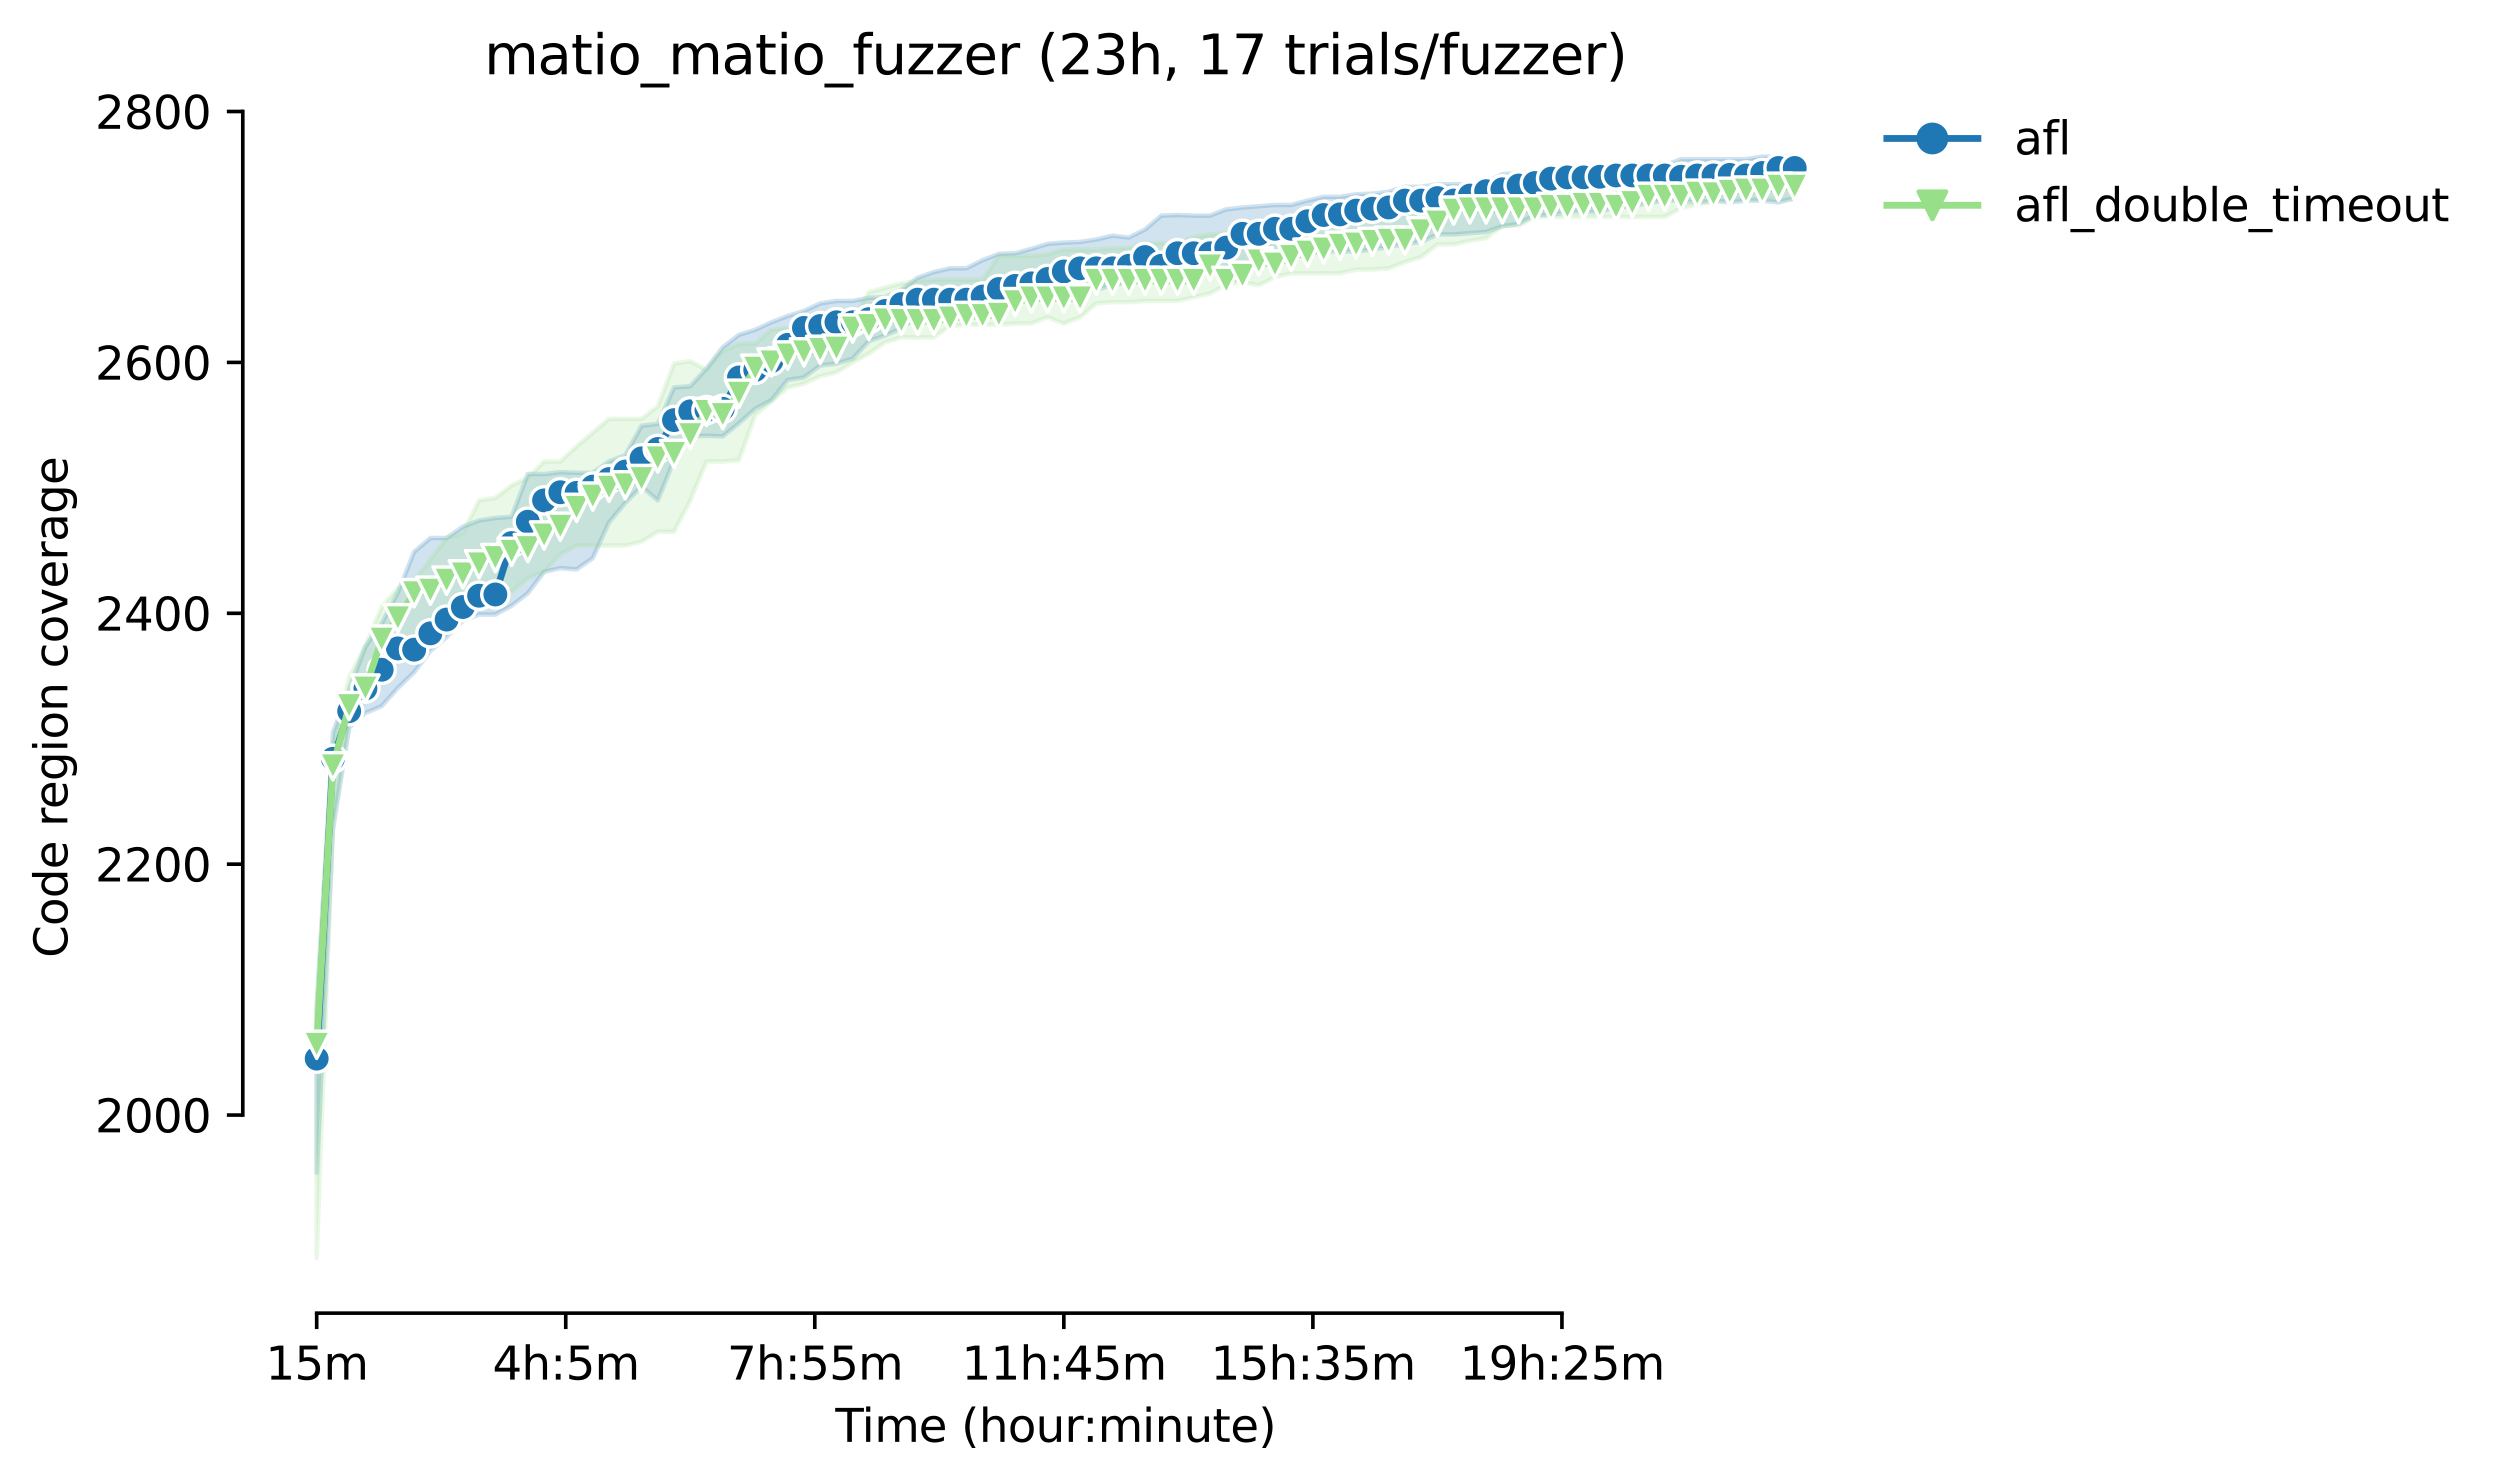 <?xml version="1.0" encoding="utf-8" standalone="no"?>
<!DOCTYPE svg PUBLIC "-//W3C//DTD SVG 1.1//EN"
  "http://www.w3.org/Graphics/SVG/1.1/DTD/svg11.dtd">
<svg height="325.986pt" version="1.1" viewBox="0 0 549.128 325.986" width="549.128pt" xmlns="http://www.w3.org/2000/svg" xmlns:xlink="http://www.w3.org/1999/xlink">
 <defs>
  <style type="text/css">*{stroke-linecap:butt;stroke-linejoin:round;}</style>
 </defs>
 <g id="figure_1">
  <g id="patch_1">
   <path d="M 0 325.986 
L 549.128 325.986 
L 549.128 0 
L 0 0 
z
" style="fill:#ffffff;"/>
  </g>
  <g id="axes_1">
   <g id="patch_2">
    <path d="M 53.328 288.43 
L 410.448 288.43 
L 410.448 22.318 
L 53.328 22.318 
z
" style="fill:#ffffff;"/>
   </g>
   <g id="PolyCollection_1">
    <defs>
     <path d="M 69.561 -104.081 
L 69.561 -68.389 
L 73.128 -143.748 
L 76.696 -166.204 
L 80.264 -169.372 
L 83.831 -170.888 
L 87.399 -174.883 
L 90.967 -178.327 
L 94.534 -183.011 
L 98.102 -186.042 
L 101.67 -189.624 
L 105.237 -191.002 
L 108.805 -191.002 
L 112.372 -192.931 
L 115.94 -195.686 
L 119.508 -200.37 
L 123.075 -201.197 
L 126.643 -200.921 
L 130.211 -203.401 
L 133.778 -211.254 
L 137.346 -215.525 
L 140.913 -219.106 
L 144.481 -216.076 
L 148.049 -224.893 
L 151.616 -230.128 
L 155.184 -230.266 
L 158.752 -230.128 
L 162.319 -233.021 
L 165.887 -236.19 
L 169.455 -238.118 
L 173.022 -242.527 
L 176.59 -243.078 
L 180.157 -245.696 
L 183.725 -246.109 
L 187.293 -247.211 
L 190.86 -251.069 
L 194.428 -252.308 
L 197.996 -253.824 
L 201.563 -256.579 
L 205.131 -256.717 
L 208.699 -257.402 
L 212.266 -258.232 
L 215.834 -259.61 
L 219.401 -260.161 
L 222.969 -260.161 
L 226.537 -260.712 
L 230.104 -262.366 
L 233.672 -262.641 
L 237.24 -262.366 
L 240.807 -262.366 
L 244.375 -263.316 
L 247.942 -264.019 
L 251.51 -265.259 
L 255.078 -265.121 
L 258.645 -266.361 
L 262.213 -266.361 
L 265.781 -266.361 
L 269.348 -267.325 
L 272.916 -267.325 
L 276.484 -268.011 
L 280.051 -267.601 
L 283.619 -270.769 
L 287.186 -270.769 
L 290.754 -270.769 
L 294.322 -270.769 
L 297.889 -270.769 
L 301.457 -271.183 
L 305.025 -271.734 
L 308.592 -272.423 
L 312.16 -272.836 
L 315.727 -274.489 
L 319.295 -274.489 
L 322.863 -274.765 
L 326.43 -275.04 
L 329.998 -276.28 
L 333.566 -276.831 
L 337.133 -278.76 
L 340.701 -278.76 
L 344.269 -279.449 
L 347.836 -279.449 
L 351.404 -279.449 
L 354.971 -280.413 
L 358.539 -280.689 
L 362.107 -281.377 
L 365.674 -281.929 
L 369.242 -281.929 
L 372.81 -281.515 
L 376.377 -281.929 
L 379.945 -281.515 
L 383.513 -281.929 
L 387.08 -281.929 
L 390.648 -281.515 
L 394.215 -282.48 
L 394.215 -291.572 
L 394.215 -291.572 
L 390.648 -291.572 
L 387.08 -291.572 
L 383.513 -291.021 
L 379.945 -291.021 
L 376.377 -291.021 
L 372.81 -291.021 
L 369.242 -291.021 
L 365.674 -289.644 
L 362.107 -289.781 
L 358.539 -289.644 
L 354.971 -289.644 
L 351.404 -289.368 
L 347.836 -289.368 
L 344.269 -288.541 
L 340.701 -288.128 
L 337.133 -287.99 
L 333.566 -287.99 
L 329.998 -287.722 
L 326.43 -285.924 
L 322.863 -285.51 
L 319.295 -285.51 
L 315.727 -285.51 
L 312.16 -284.959 
L 308.592 -284.959 
L 305.025 -283.857 
L 301.457 -283.444 
L 297.889 -283.306 
L 294.322 -282.759 
L 290.754 -282.755 
L 287.186 -281.929 
L 283.619 -280.964 
L 280.051 -280.964 
L 276.484 -280.689 
L 272.916 -280.413 
L 269.348 -280 
L 265.781 -278.622 
L 262.213 -278.622 
L 258.645 -278.76 
L 255.078 -278.622 
L 251.51 -275.591 
L 247.942 -273.8 
L 244.375 -274.214 
L 240.807 -273.387 
L 237.24 -272.836 
L 233.672 -272.698 
L 230.104 -272.423 
L 226.537 -271.32 
L 222.969 -270.356 
L 219.401 -270.218 
L 215.834 -268.841 
L 212.266 -267.063 
L 208.699 -267.05 
L 205.131 -266.223 
L 201.563 -264.983 
L 197.996 -262.369 
L 194.428 -260.712 
L 190.86 -260.575 
L 187.293 -259.886 
L 183.725 -259.886 
L 180.157 -259.335 
L 176.59 -257.681 
L 173.022 -256.579 
L 169.455 -255.202 
L 165.887 -253.548 
L 162.319 -252.446 
L 158.752 -249.691 
L 155.184 -245.034 
L 151.616 -241.149 
L 148.049 -240.874 
L 144.481 -232.883 
L 140.913 -232.47 
L 137.346 -225.998 
L 133.778 -224.617 
L 130.211 -222.137 
L 126.643 -222.137 
L 123.075 -222.275 
L 119.508 -221.862 
L 115.94 -221.862 
L 112.372 -212.494 
L 108.805 -212.218 
L 105.237 -211.667 
L 101.67 -210.289 
L 98.102 -207.81 
L 94.534 -207.81 
L 90.967 -204.779 
L 87.399 -195.855 
L 83.831 -189.073 
L 80.264 -183.976 
L 76.696 -174.47 
L 73.128 -165.102 
L 69.561 -104.081 
z
" id="md57d2b3059" style="stroke:#1f77b4;stroke-opacity:0.2;"/>
    </defs>
    <g clip-path="url(#pb4a9b10293)">
     <use style="fill:#1f77b4;fill-opacity:0.2;stroke:#1f77b4;stroke-opacity:0.2;" x="0" xlink:href="#md57d2b3059" y="325.986"/>
    </g>
   </g>
   <g id="PolyCollection_2">
    <defs>
     <path d="M 69.561 -106.137 
L 69.561 -49.652 
L 73.128 -145.539 
L 76.696 -166.755 
L 80.264 -172.265 
L 83.831 -178.603 
L 87.399 -183.287 
L 90.967 -186.042 
L 94.534 -188.522 
L 98.102 -190.175 
L 101.67 -192.655 
L 105.237 -198.166 
L 108.805 -195.961 
L 112.372 -195.961 
L 115.94 -198.992 
L 119.508 -200.37 
L 123.075 -204.228 
L 126.643 -206.156 
L 130.211 -206.156 
L 133.778 -206.156 
L 137.346 -206.156 
L 140.913 -206.983 
L 144.481 -209.187 
L 148.049 -209.187 
L 151.616 -216.076 
L 155.184 -224.617 
L 158.752 -224.617 
L 162.319 -224.893 
L 165.887 -234.812 
L 169.455 -237.843 
L 173.022 -240.874 
L 176.59 -241.7 
L 180.157 -243.354 
L 183.725 -244.18 
L 187.293 -246.384 
L 190.86 -248.313 
L 194.428 -250.793 
L 197.996 -251.895 
L 201.563 -251.895 
L 205.131 -251.895 
L 208.699 -254.375 
L 212.266 -254.651 
L 215.834 -254.651 
L 219.401 -254.651 
L 222.969 -254.926 
L 226.537 -254.926 
L 230.104 -256.304 
L 233.672 -254.926 
L 237.24 -256.304 
L 240.807 -259.335 
L 244.375 -259.61 
L 247.942 -259.61 
L 251.51 -259.886 
L 255.078 -259.886 
L 258.645 -259.886 
L 262.213 -260.712 
L 265.781 -261.539 
L 269.348 -263.468 
L 272.916 -264.019 
L 276.484 -263.33 
L 280.051 -265.121 
L 283.619 -265.947 
L 287.186 -265.947 
L 290.754 -265.947 
L 294.322 -265.947 
L 297.889 -266.774 
L 301.457 -266.774 
L 305.025 -267.05 
L 308.592 -268.427 
L 312.16 -269.529 
L 315.727 -272.285 
L 319.295 -272.285 
L 322.863 -273.111 
L 326.43 -273.662 
L 329.998 -276.418 
L 333.566 -276.418 
L 337.133 -278.347 
L 340.701 -278.347 
L 344.269 -278.347 
L 347.836 -278.347 
L 351.404 -278.347 
L 354.971 -278.347 
L 358.539 -278.347 
L 362.107 -278.347 
L 365.674 -278.347 
L 369.242 -280.275 
L 372.81 -281.102 
L 376.377 -281.653 
L 379.945 -282.204 
L 383.513 -282.204 
L 387.08 -282.204 
L 390.648 -282.204 
L 394.215 -282.204 
L 394.215 -289.092 
L 394.215 -289.092 
L 390.648 -289.092 
L 387.08 -289.092 
L 383.513 -287.715 
L 379.945 -287.715 
L 376.377 -287.715 
L 372.81 -287.164 
L 369.242 -286.341 
L 365.674 -286.337 
L 362.107 -286.337 
L 358.539 -286.337 
L 354.971 -286.337 
L 351.404 -286.062 
L 347.836 -284.97 
L 344.269 -284.684 
L 340.701 -284.959 
L 337.133 -284.684 
L 333.566 -284.684 
L 329.998 -284.684 
L 326.43 -284.408 
L 322.863 -284.136 
L 319.295 -283.168 
L 315.727 -281.929 
L 312.16 -281.929 
L 308.592 -281.929 
L 305.025 -281.377 
L 301.457 -280.826 
L 297.889 -280.275 
L 294.322 -276.418 
L 290.754 -278.347 
L 287.186 -277.52 
L 283.619 -276.418 
L 280.051 -275.04 
L 276.484 -275.867 
L 272.916 -275.867 
L 269.348 -274.765 
L 265.781 -274.489 
L 262.213 -273.938 
L 258.645 -272.56 
L 255.078 -272.56 
L 251.51 -272.56 
L 247.942 -271.458 
L 244.375 -271.458 
L 240.807 -271.183 
L 237.24 -271.183 
L 233.672 -271.183 
L 230.104 -270.08 
L 226.537 -269.805 
L 222.969 -269.805 
L 219.401 -269.805 
L 215.834 -264.57 
L 212.266 -264.57 
L 208.699 -264.57 
L 205.131 -264.57 
L 201.563 -264.294 
L 197.996 -263.743 
L 194.428 -262.789 
L 190.86 -261.814 
L 187.293 -255.477 
L 183.725 -256.579 
L 180.157 -255.753 
L 176.59 -255.477 
L 173.022 -253.962 
L 169.455 -253.548 
L 165.887 -250.517 
L 162.319 -250.517 
L 158.752 -248.864 
L 155.184 -244.731 
L 151.616 -246.66 
L 148.049 -246.109 
L 144.481 -236.741 
L 140.913 -233.985 
L 137.346 -233.985 
L 133.778 -233.985 
L 130.211 -230.954 
L 126.643 -227.924 
L 123.075 -224.617 
L 119.508 -224.617 
L 115.94 -221.035 
L 112.372 -219.382 
L 108.805 -216.627 
L 105.237 -216.076 
L 101.67 -208.912 
L 98.102 -207.81 
L 94.534 -203.125 
L 90.967 -198.441 
L 87.399 -196.788 
L 83.831 -192.655 
L 80.264 -184.113 
L 76.696 -177.225 
L 73.128 -162.622 
L 69.561 -106.137 
z
" id="m7c1292e132" style="stroke:#98df8a;stroke-opacity:0.2;"/>
    </defs>
    <g clip-path="url(#pb4a9b10293)">
     <use style="fill:#98df8a;fill-opacity:0.2;stroke:#98df8a;stroke-opacity:0.2;" x="0" xlink:href="#m7c1292e132" y="325.986"/>
    </g>
   </g>
   <g id="matplotlib.axis_1">
    <g id="xtick_1">
     <g id="line2d_1">
      <defs>
       <path d="M 0 0 
L 0 3.5 
" id="md383eb98cc" style="stroke:#000000;stroke-width:0.8;"/>
      </defs>
      <g>
       <use style="stroke:#000000;stroke-width:0.8;" x="69.561" xlink:href="#md383eb98cc" y="288.43"/>
      </g>
     </g>
     <g id="text_1">
      <!-- 15m -->
      <g transform="translate(58.328 303.029)scale(0.1 -0.1)">
       <defs>
        <path d="M 794 531 
L 1825 531 
L 1825 4091 
L 703 3866 
L 703 4441 
L 1819 4666 
L 2450 4666 
L 2450 531 
L 3481 531 
L 3481 0 
L 794 0 
L 794 531 
z
" id="DejaVuSans-31" transform="scale(0.016)"/>
        <path d="M 691 4666 
L 3169 4666 
L 3169 4134 
L 1269 4134 
L 1269 2991 
Q 1406 3038 1543 3061 
Q 1681 3084 1819 3084 
Q 2600 3084 3056 2656 
Q 3513 2228 3513 1497 
Q 3513 744 3044 326 
Q 2575 -91 1722 -91 
Q 1428 -91 1123 -41 
Q 819 9 494 109 
L 494 744 
Q 775 591 1075 516 
Q 1375 441 1709 441 
Q 2250 441 2565 725 
Q 2881 1009 2881 1497 
Q 2881 1984 2565 2268 
Q 2250 2553 1709 2553 
Q 1456 2553 1204 2497 
Q 953 2441 691 2322 
L 691 4666 
z
" id="DejaVuSans-35" transform="scale(0.016)"/>
        <path d="M 3328 2828 
Q 3544 3216 3844 3400 
Q 4144 3584 4550 3584 
Q 5097 3584 5394 3201 
Q 5691 2819 5691 2113 
L 5691 0 
L 5113 0 
L 5113 2094 
Q 5113 2597 4934 2840 
Q 4756 3084 4391 3084 
Q 3944 3084 3684 2787 
Q 3425 2491 3425 1978 
L 3425 0 
L 2847 0 
L 2847 2094 
Q 2847 2600 2669 2842 
Q 2491 3084 2119 3084 
Q 1678 3084 1418 2786 
Q 1159 2488 1159 1978 
L 1159 0 
L 581 0 
L 581 3500 
L 1159 3500 
L 1159 2956 
Q 1356 3278 1631 3431 
Q 1906 3584 2284 3584 
Q 2666 3584 2933 3390 
Q 3200 3197 3328 2828 
z
" id="DejaVuSans-6d" transform="scale(0.016)"/>
       </defs>
       <use xlink:href="#DejaVuSans-31"/>
       <use x="63.623" xlink:href="#DejaVuSans-35"/>
       <use x="127.246" xlink:href="#DejaVuSans-6d"/>
      </g>
     </g>
    </g>
    <g id="xtick_2">
     <g id="line2d_2">
      <g>
       <use style="stroke:#000000;stroke-width:0.8;" x="124.265" xlink:href="#md383eb98cc" y="288.43"/>
      </g>
     </g>
     <g id="text_2">
      <!-- 4h:5m -->
      <g transform="translate(108.179 303.029)scale(0.1 -0.1)">
       <defs>
        <path d="M 2419 4116 
L 825 1625 
L 2419 1625 
L 2419 4116 
z
M 2253 4666 
L 3047 4666 
L 3047 1625 
L 3713 1625 
L 3713 1100 
L 3047 1100 
L 3047 0 
L 2419 0 
L 2419 1100 
L 313 1100 
L 313 1709 
L 2253 4666 
z
" id="DejaVuSans-34" transform="scale(0.016)"/>
        <path d="M 3513 2113 
L 3513 0 
L 2938 0 
L 2938 2094 
Q 2938 2591 2744 2837 
Q 2550 3084 2163 3084 
Q 1697 3084 1428 2787 
Q 1159 2491 1159 1978 
L 1159 0 
L 581 0 
L 581 4863 
L 1159 4863 
L 1159 2956 
Q 1366 3272 1645 3428 
Q 1925 3584 2291 3584 
Q 2894 3584 3203 3211 
Q 3513 2838 3513 2113 
z
" id="DejaVuSans-68" transform="scale(0.016)"/>
        <path d="M 750 794 
L 1409 794 
L 1409 0 
L 750 0 
L 750 794 
z
M 750 3309 
L 1409 3309 
L 1409 2516 
L 750 2516 
L 750 3309 
z
" id="DejaVuSans-3a" transform="scale(0.016)"/>
       </defs>
       <use xlink:href="#DejaVuSans-34"/>
       <use x="63.623" xlink:href="#DejaVuSans-68"/>
       <use x="127.002" xlink:href="#DejaVuSans-3a"/>
       <use x="160.693" xlink:href="#DejaVuSans-35"/>
       <use x="224.316" xlink:href="#DejaVuSans-6d"/>
      </g>
     </g>
    </g>
    <g id="xtick_3">
     <g id="line2d_3">
      <g>
       <use style="stroke:#000000;stroke-width:0.8;" x="178.968" xlink:href="#md383eb98cc" y="288.43"/>
      </g>
     </g>
     <g id="text_3">
      <!-- 7h:55m -->
      <g transform="translate(159.701 303.029)scale(0.1 -0.1)">
       <defs>
        <path d="M 525 4666 
L 3525 4666 
L 3525 4397 
L 1831 0 
L 1172 0 
L 2766 4134 
L 525 4134 
L 525 4666 
z
" id="DejaVuSans-37" transform="scale(0.016)"/>
       </defs>
       <use xlink:href="#DejaVuSans-37"/>
       <use x="63.623" xlink:href="#DejaVuSans-68"/>
       <use x="127.002" xlink:href="#DejaVuSans-3a"/>
       <use x="160.693" xlink:href="#DejaVuSans-35"/>
       <use x="224.316" xlink:href="#DejaVuSans-35"/>
       <use x="287.939" xlink:href="#DejaVuSans-6d"/>
      </g>
     </g>
    </g>
    <g id="xtick_4">
     <g id="line2d_4">
      <g>
       <use style="stroke:#000000;stroke-width:0.8;" x="233.672" xlink:href="#md383eb98cc" y="288.43"/>
      </g>
     </g>
     <g id="text_4">
      <!-- 11h:45m -->
      <g transform="translate(211.224 303.029)scale(0.1 -0.1)">
       <use xlink:href="#DejaVuSans-31"/>
       <use x="63.623" xlink:href="#DejaVuSans-31"/>
       <use x="127.246" xlink:href="#DejaVuSans-68"/>
       <use x="190.625" xlink:href="#DejaVuSans-3a"/>
       <use x="224.316" xlink:href="#DejaVuSans-34"/>
       <use x="287.939" xlink:href="#DejaVuSans-35"/>
       <use x="351.562" xlink:href="#DejaVuSans-6d"/>
      </g>
     </g>
    </g>
    <g id="xtick_5">
     <g id="line2d_5">
      <g>
       <use style="stroke:#000000;stroke-width:0.8;" x="288.376" xlink:href="#md383eb98cc" y="288.43"/>
      </g>
     </g>
     <g id="text_5">
      <!-- 15h:35m -->
      <g transform="translate(265.927 303.029)scale(0.1 -0.1)">
       <defs>
        <path d="M 2597 2516 
Q 3050 2419 3304 2112 
Q 3559 1806 3559 1356 
Q 3559 666 3084 287 
Q 2609 -91 1734 -91 
Q 1441 -91 1130 -33 
Q 819 25 488 141 
L 488 750 
Q 750 597 1062 519 
Q 1375 441 1716 441 
Q 2309 441 2620 675 
Q 2931 909 2931 1356 
Q 2931 1769 2642 2001 
Q 2353 2234 1838 2234 
L 1294 2234 
L 1294 2753 
L 1863 2753 
Q 2328 2753 2575 2939 
Q 2822 3125 2822 3475 
Q 2822 3834 2567 4026 
Q 2313 4219 1838 4219 
Q 1578 4219 1281 4162 
Q 984 4106 628 3988 
L 628 4550 
Q 988 4650 1302 4700 
Q 1616 4750 1894 4750 
Q 2613 4750 3031 4423 
Q 3450 4097 3450 3541 
Q 3450 3153 3228 2886 
Q 3006 2619 2597 2516 
z
" id="DejaVuSans-33" transform="scale(0.016)"/>
       </defs>
       <use xlink:href="#DejaVuSans-31"/>
       <use x="63.623" xlink:href="#DejaVuSans-35"/>
       <use x="127.246" xlink:href="#DejaVuSans-68"/>
       <use x="190.625" xlink:href="#DejaVuSans-3a"/>
       <use x="224.316" xlink:href="#DejaVuSans-33"/>
       <use x="287.939" xlink:href="#DejaVuSans-35"/>
       <use x="351.562" xlink:href="#DejaVuSans-6d"/>
      </g>
     </g>
    </g>
    <g id="xtick_6">
     <g id="line2d_6">
      <g>
       <use style="stroke:#000000;stroke-width:0.8;" x="343.079" xlink:href="#md383eb98cc" y="288.43"/>
      </g>
     </g>
     <g id="text_6">
      <!-- 19h:25m -->
      <g transform="translate(320.631 303.029)scale(0.1 -0.1)">
       <defs>
        <path d="M 703 97 
L 703 672 
Q 941 559 1184 500 
Q 1428 441 1663 441 
Q 2288 441 2617 861 
Q 2947 1281 2994 2138 
Q 2813 1869 2534 1725 
Q 2256 1581 1919 1581 
Q 1219 1581 811 2004 
Q 403 2428 403 3163 
Q 403 3881 828 4315 
Q 1253 4750 1959 4750 
Q 2769 4750 3195 4129 
Q 3622 3509 3622 2328 
Q 3622 1225 3098 567 
Q 2575 -91 1691 -91 
Q 1453 -91 1209 -44 
Q 966 3 703 97 
z
M 1959 2075 
Q 2384 2075 2632 2365 
Q 2881 2656 2881 3163 
Q 2881 3666 2632 3958 
Q 2384 4250 1959 4250 
Q 1534 4250 1286 3958 
Q 1038 3666 1038 3163 
Q 1038 2656 1286 2365 
Q 1534 2075 1959 2075 
z
" id="DejaVuSans-39" transform="scale(0.016)"/>
        <path d="M 1228 531 
L 3431 531 
L 3431 0 
L 469 0 
L 469 531 
Q 828 903 1448 1529 
Q 2069 2156 2228 2338 
Q 2531 2678 2651 2914 
Q 2772 3150 2772 3378 
Q 2772 3750 2511 3984 
Q 2250 4219 1831 4219 
Q 1534 4219 1204 4116 
Q 875 4013 500 3803 
L 500 4441 
Q 881 4594 1212 4672 
Q 1544 4750 1819 4750 
Q 2544 4750 2975 4387 
Q 3406 4025 3406 3419 
Q 3406 3131 3298 2873 
Q 3191 2616 2906 2266 
Q 2828 2175 2409 1742 
Q 1991 1309 1228 531 
z
" id="DejaVuSans-32" transform="scale(0.016)"/>
       </defs>
       <use xlink:href="#DejaVuSans-31"/>
       <use x="63.623" xlink:href="#DejaVuSans-39"/>
       <use x="127.246" xlink:href="#DejaVuSans-68"/>
       <use x="190.625" xlink:href="#DejaVuSans-3a"/>
       <use x="224.316" xlink:href="#DejaVuSans-32"/>
       <use x="287.939" xlink:href="#DejaVuSans-35"/>
       <use x="351.562" xlink:href="#DejaVuSans-6d"/>
      </g>
     </g>
    </g>
    <g id="text_7">
     <!-- Time (hour:minute) -->
     <g transform="translate(183.481 316.707)scale(0.1 -0.1)">
      <defs>
       <path d="M -19 4666 
L 3928 4666 
L 3928 4134 
L 2272 4134 
L 2272 0 
L 1638 0 
L 1638 4134 
L -19 4134 
L -19 4666 
z
" id="DejaVuSans-54" transform="scale(0.016)"/>
       <path d="M 603 3500 
L 1178 3500 
L 1178 0 
L 603 0 
L 603 3500 
z
M 603 4863 
L 1178 4863 
L 1178 4134 
L 603 4134 
L 603 4863 
z
" id="DejaVuSans-69" transform="scale(0.016)"/>
       <path d="M 3597 1894 
L 3597 1613 
L 953 1613 
Q 991 1019 1311 708 
Q 1631 397 2203 397 
Q 2534 397 2845 478 
Q 3156 559 3463 722 
L 3463 178 
Q 3153 47 2828 -22 
Q 2503 -91 2169 -91 
Q 1331 -91 842 396 
Q 353 884 353 1716 
Q 353 2575 817 3079 
Q 1281 3584 2069 3584 
Q 2775 3584 3186 3129 
Q 3597 2675 3597 1894 
z
M 3022 2063 
Q 3016 2534 2758 2815 
Q 2500 3097 2075 3097 
Q 1594 3097 1305 2825 
Q 1016 2553 972 2059 
L 3022 2063 
z
" id="DejaVuSans-65" transform="scale(0.016)"/>
       <path id="DejaVuSans-20" transform="scale(0.016)"/>
       <path d="M 1984 4856 
Q 1566 4138 1362 3434 
Q 1159 2731 1159 2009 
Q 1159 1288 1364 580 
Q 1569 -128 1984 -844 
L 1484 -844 
Q 1016 -109 783 600 
Q 550 1309 550 2009 
Q 550 2706 781 3412 
Q 1013 4119 1484 4856 
L 1984 4856 
z
" id="DejaVuSans-28" transform="scale(0.016)"/>
       <path d="M 1959 3097 
Q 1497 3097 1228 2736 
Q 959 2375 959 1747 
Q 959 1119 1226 758 
Q 1494 397 1959 397 
Q 2419 397 2687 759 
Q 2956 1122 2956 1747 
Q 2956 2369 2687 2733 
Q 2419 3097 1959 3097 
z
M 1959 3584 
Q 2709 3584 3137 3096 
Q 3566 2609 3566 1747 
Q 3566 888 3137 398 
Q 2709 -91 1959 -91 
Q 1206 -91 779 398 
Q 353 888 353 1747 
Q 353 2609 779 3096 
Q 1206 3584 1959 3584 
z
" id="DejaVuSans-6f" transform="scale(0.016)"/>
       <path d="M 544 1381 
L 544 3500 
L 1119 3500 
L 1119 1403 
Q 1119 906 1312 657 
Q 1506 409 1894 409 
Q 2359 409 2629 706 
Q 2900 1003 2900 1516 
L 2900 3500 
L 3475 3500 
L 3475 0 
L 2900 0 
L 2900 538 
Q 2691 219 2414 64 
Q 2138 -91 1772 -91 
Q 1169 -91 856 284 
Q 544 659 544 1381 
z
M 1991 3584 
L 1991 3584 
z
" id="DejaVuSans-75" transform="scale(0.016)"/>
       <path d="M 2631 2963 
Q 2534 3019 2420 3045 
Q 2306 3072 2169 3072 
Q 1681 3072 1420 2755 
Q 1159 2438 1159 1844 
L 1159 0 
L 581 0 
L 581 3500 
L 1159 3500 
L 1159 2956 
Q 1341 3275 1631 3429 
Q 1922 3584 2338 3584 
Q 2397 3584 2469 3576 
Q 2541 3569 2628 3553 
L 2631 2963 
z
" id="DejaVuSans-72" transform="scale(0.016)"/>
       <path d="M 3513 2113 
L 3513 0 
L 2938 0 
L 2938 2094 
Q 2938 2591 2744 2837 
Q 2550 3084 2163 3084 
Q 1697 3084 1428 2787 
Q 1159 2491 1159 1978 
L 1159 0 
L 581 0 
L 581 3500 
L 1159 3500 
L 1159 2956 
Q 1366 3272 1645 3428 
Q 1925 3584 2291 3584 
Q 2894 3584 3203 3211 
Q 3513 2838 3513 2113 
z
" id="DejaVuSans-6e" transform="scale(0.016)"/>
       <path d="M 1172 4494 
L 1172 3500 
L 2356 3500 
L 2356 3053 
L 1172 3053 
L 1172 1153 
Q 1172 725 1289 603 
Q 1406 481 1766 481 
L 2356 481 
L 2356 0 
L 1766 0 
Q 1100 0 847 248 
Q 594 497 594 1153 
L 594 3053 
L 172 3053 
L 172 3500 
L 594 3500 
L 594 4494 
L 1172 4494 
z
" id="DejaVuSans-74" transform="scale(0.016)"/>
       <path d="M 513 4856 
L 1013 4856 
Q 1481 4119 1714 3412 
Q 1947 2706 1947 2009 
Q 1947 1309 1714 600 
Q 1481 -109 1013 -844 
L 513 -844 
Q 928 -128 1133 580 
Q 1338 1288 1338 2009 
Q 1338 2731 1133 3434 
Q 928 4138 513 4856 
z
" id="DejaVuSans-29" transform="scale(0.016)"/>
      </defs>
      <use xlink:href="#DejaVuSans-54"/>
      <use x="57.959" xlink:href="#DejaVuSans-69"/>
      <use x="85.742" xlink:href="#DejaVuSans-6d"/>
      <use x="183.154" xlink:href="#DejaVuSans-65"/>
      <use x="244.678" xlink:href="#DejaVuSans-20"/>
      <use x="276.465" xlink:href="#DejaVuSans-28"/>
      <use x="315.479" xlink:href="#DejaVuSans-68"/>
      <use x="378.857" xlink:href="#DejaVuSans-6f"/>
      <use x="440.039" xlink:href="#DejaVuSans-75"/>
      <use x="503.418" xlink:href="#DejaVuSans-72"/>
      <use x="542.781" xlink:href="#DejaVuSans-3a"/>
      <use x="576.473" xlink:href="#DejaVuSans-6d"/>
      <use x="673.885" xlink:href="#DejaVuSans-69"/>
      <use x="701.668" xlink:href="#DejaVuSans-6e"/>
      <use x="765.047" xlink:href="#DejaVuSans-75"/>
      <use x="828.426" xlink:href="#DejaVuSans-74"/>
      <use x="867.635" xlink:href="#DejaVuSans-65"/>
      <use x="929.158" xlink:href="#DejaVuSans-29"/>
     </g>
    </g>
   </g>
   <g id="matplotlib.axis_2">
    <g id="ytick_1">
     <g id="line2d_7">
      <defs>
       <path d="M 0 0 
L -3.5 0 
" id="m73f7a8a5ba" style="stroke:#000000;stroke-width:0.8;"/>
      </defs>
      <g>
       <use style="stroke:#000000;stroke-width:0.8;" x="53.328" xlink:href="#m73f7a8a5ba" y="244.923"/>
      </g>
     </g>
     <g id="text_8">
      <!-- 2000 -->
      <g transform="translate(20.878 248.722)scale(0.1 -0.1)">
       <defs>
        <path d="M 2034 4250 
Q 1547 4250 1301 3770 
Q 1056 3291 1056 2328 
Q 1056 1369 1301 889 
Q 1547 409 2034 409 
Q 2525 409 2770 889 
Q 3016 1369 3016 2328 
Q 3016 3291 2770 3770 
Q 2525 4250 2034 4250 
z
M 2034 4750 
Q 2819 4750 3233 4129 
Q 3647 3509 3647 2328 
Q 3647 1150 3233 529 
Q 2819 -91 2034 -91 
Q 1250 -91 836 529 
Q 422 1150 422 2328 
Q 422 3509 836 4129 
Q 1250 4750 2034 4750 
z
" id="DejaVuSans-30" transform="scale(0.016)"/>
       </defs>
       <use xlink:href="#DejaVuSans-32"/>
       <use x="63.623" xlink:href="#DejaVuSans-30"/>
       <use x="127.246" xlink:href="#DejaVuSans-30"/>
       <use x="190.869" xlink:href="#DejaVuSans-30"/>
      </g>
     </g>
    </g>
    <g id="ytick_2">
     <g id="line2d_8">
      <g>
       <use style="stroke:#000000;stroke-width:0.8;" x="53.328" xlink:href="#m73f7a8a5ba" y="189.816"/>
      </g>
     </g>
     <g id="text_9">
      <!-- 2200 -->
      <g transform="translate(20.878 193.615)scale(0.1 -0.1)">
       <use xlink:href="#DejaVuSans-32"/>
       <use x="63.623" xlink:href="#DejaVuSans-32"/>
       <use x="127.246" xlink:href="#DejaVuSans-30"/>
       <use x="190.869" xlink:href="#DejaVuSans-30"/>
      </g>
     </g>
    </g>
    <g id="ytick_3">
     <g id="line2d_9">
      <g>
       <use style="stroke:#000000;stroke-width:0.8;" x="53.328" xlink:href="#m73f7a8a5ba" y="134.709"/>
      </g>
     </g>
     <g id="text_10">
      <!-- 2400 -->
      <g transform="translate(20.878 138.508)scale(0.1 -0.1)">
       <use xlink:href="#DejaVuSans-32"/>
       <use x="63.623" xlink:href="#DejaVuSans-34"/>
       <use x="127.246" xlink:href="#DejaVuSans-30"/>
       <use x="190.869" xlink:href="#DejaVuSans-30"/>
      </g>
     </g>
    </g>
    <g id="ytick_4">
     <g id="line2d_10">
      <g>
       <use style="stroke:#000000;stroke-width:0.8;" x="53.328" xlink:href="#m73f7a8a5ba" y="79.602"/>
      </g>
     </g>
     <g id="text_11">
      <!-- 2600 -->
      <g transform="translate(20.878 83.401)scale(0.1 -0.1)">
       <defs>
        <path d="M 2113 2584 
Q 1688 2584 1439 2293 
Q 1191 2003 1191 1497 
Q 1191 994 1439 701 
Q 1688 409 2113 409 
Q 2538 409 2786 701 
Q 3034 994 3034 1497 
Q 3034 2003 2786 2293 
Q 2538 2584 2113 2584 
z
M 3366 4563 
L 3366 3988 
Q 3128 4100 2886 4159 
Q 2644 4219 2406 4219 
Q 1781 4219 1451 3797 
Q 1122 3375 1075 2522 
Q 1259 2794 1537 2939 
Q 1816 3084 2150 3084 
Q 2853 3084 3261 2657 
Q 3669 2231 3669 1497 
Q 3669 778 3244 343 
Q 2819 -91 2113 -91 
Q 1303 -91 875 529 
Q 447 1150 447 2328 
Q 447 3434 972 4092 
Q 1497 4750 2381 4750 
Q 2619 4750 2861 4703 
Q 3103 4656 3366 4563 
z
" id="DejaVuSans-36" transform="scale(0.016)"/>
       </defs>
       <use xlink:href="#DejaVuSans-32"/>
       <use x="63.623" xlink:href="#DejaVuSans-36"/>
       <use x="127.246" xlink:href="#DejaVuSans-30"/>
       <use x="190.869" xlink:href="#DejaVuSans-30"/>
      </g>
     </g>
    </g>
    <g id="ytick_5">
     <g id="line2d_11">
      <g>
       <use style="stroke:#000000;stroke-width:0.8;" x="53.328" xlink:href="#m73f7a8a5ba" y="24.495"/>
      </g>
     </g>
     <g id="text_12">
      <!-- 2800 -->
      <g transform="translate(20.878 28.294)scale(0.1 -0.1)">
       <defs>
        <path d="M 2034 2216 
Q 1584 2216 1326 1975 
Q 1069 1734 1069 1313 
Q 1069 891 1326 650 
Q 1584 409 2034 409 
Q 2484 409 2743 651 
Q 3003 894 3003 1313 
Q 3003 1734 2745 1975 
Q 2488 2216 2034 2216 
z
M 1403 2484 
Q 997 2584 770 2862 
Q 544 3141 544 3541 
Q 544 4100 942 4425 
Q 1341 4750 2034 4750 
Q 2731 4750 3128 4425 
Q 3525 4100 3525 3541 
Q 3525 3141 3298 2862 
Q 3072 2584 2669 2484 
Q 3125 2378 3379 2068 
Q 3634 1759 3634 1313 
Q 3634 634 3220 271 
Q 2806 -91 2034 -91 
Q 1263 -91 848 271 
Q 434 634 434 1313 
Q 434 1759 690 2068 
Q 947 2378 1403 2484 
z
M 1172 3481 
Q 1172 3119 1398 2916 
Q 1625 2713 2034 2713 
Q 2441 2713 2670 2916 
Q 2900 3119 2900 3481 
Q 2900 3844 2670 4047 
Q 2441 4250 2034 4250 
Q 1625 4250 1398 4047 
Q 1172 3844 1172 3481 
z
" id="DejaVuSans-38" transform="scale(0.016)"/>
       </defs>
       <use xlink:href="#DejaVuSans-32"/>
       <use x="63.623" xlink:href="#DejaVuSans-38"/>
       <use x="127.246" xlink:href="#DejaVuSans-30"/>
       <use x="190.869" xlink:href="#DejaVuSans-30"/>
      </g>
     </g>
    </g>
    <g id="text_13">
     <!-- Code region coverage -->
     <g transform="translate(14.798 210.38)rotate(-90)scale(0.1 -0.1)">
      <defs>
       <path d="M 4122 4306 
L 4122 3641 
Q 3803 3938 3442 4084 
Q 3081 4231 2675 4231 
Q 1875 4231 1450 3742 
Q 1025 3253 1025 2328 
Q 1025 1406 1450 917 
Q 1875 428 2675 428 
Q 3081 428 3442 575 
Q 3803 722 4122 1019 
L 4122 359 
Q 3791 134 3420 21 
Q 3050 -91 2638 -91 
Q 1578 -91 968 557 
Q 359 1206 359 2328 
Q 359 3453 968 4101 
Q 1578 4750 2638 4750 
Q 3056 4750 3426 4639 
Q 3797 4528 4122 4306 
z
" id="DejaVuSans-43" transform="scale(0.016)"/>
       <path d="M 2906 2969 
L 2906 4863 
L 3481 4863 
L 3481 0 
L 2906 0 
L 2906 525 
Q 2725 213 2448 61 
Q 2172 -91 1784 -91 
Q 1150 -91 751 415 
Q 353 922 353 1747 
Q 353 2572 751 3078 
Q 1150 3584 1784 3584 
Q 2172 3584 2448 3432 
Q 2725 3281 2906 2969 
z
M 947 1747 
Q 947 1113 1208 752 
Q 1469 391 1925 391 
Q 2381 391 2643 752 
Q 2906 1113 2906 1747 
Q 2906 2381 2643 2742 
Q 2381 3103 1925 3103 
Q 1469 3103 1208 2742 
Q 947 2381 947 1747 
z
" id="DejaVuSans-64" transform="scale(0.016)"/>
       <path d="M 2906 1791 
Q 2906 2416 2648 2759 
Q 2391 3103 1925 3103 
Q 1463 3103 1205 2759 
Q 947 2416 947 1791 
Q 947 1169 1205 825 
Q 1463 481 1925 481 
Q 2391 481 2648 825 
Q 2906 1169 2906 1791 
z
M 3481 434 
Q 3481 -459 3084 -895 
Q 2688 -1331 1869 -1331 
Q 1566 -1331 1297 -1286 
Q 1028 -1241 775 -1147 
L 775 -588 
Q 1028 -725 1275 -790 
Q 1522 -856 1778 -856 
Q 2344 -856 2625 -561 
Q 2906 -266 2906 331 
L 2906 616 
Q 2728 306 2450 153 
Q 2172 0 1784 0 
Q 1141 0 747 490 
Q 353 981 353 1791 
Q 353 2603 747 3093 
Q 1141 3584 1784 3584 
Q 2172 3584 2450 3431 
Q 2728 3278 2906 2969 
L 2906 3500 
L 3481 3500 
L 3481 434 
z
" id="DejaVuSans-67" transform="scale(0.016)"/>
       <path d="M 3122 3366 
L 3122 2828 
Q 2878 2963 2633 3030 
Q 2388 3097 2138 3097 
Q 1578 3097 1268 2742 
Q 959 2388 959 1747 
Q 959 1106 1268 751 
Q 1578 397 2138 397 
Q 2388 397 2633 464 
Q 2878 531 3122 666 
L 3122 134 
Q 2881 22 2623 -34 
Q 2366 -91 2075 -91 
Q 1284 -91 818 406 
Q 353 903 353 1747 
Q 353 2603 823 3093 
Q 1294 3584 2113 3584 
Q 2378 3584 2631 3529 
Q 2884 3475 3122 3366 
z
" id="DejaVuSans-63" transform="scale(0.016)"/>
       <path d="M 191 3500 
L 800 3500 
L 1894 563 
L 2988 3500 
L 3597 3500 
L 2284 0 
L 1503 0 
L 191 3500 
z
" id="DejaVuSans-76" transform="scale(0.016)"/>
       <path d="M 2194 1759 
Q 1497 1759 1228 1600 
Q 959 1441 959 1056 
Q 959 750 1161 570 
Q 1363 391 1709 391 
Q 2188 391 2477 730 
Q 2766 1069 2766 1631 
L 2766 1759 
L 2194 1759 
z
M 3341 1997 
L 3341 0 
L 2766 0 
L 2766 531 
Q 2569 213 2275 61 
Q 1981 -91 1556 -91 
Q 1019 -91 701 211 
Q 384 513 384 1019 
Q 384 1609 779 1909 
Q 1175 2209 1959 2209 
L 2766 2209 
L 2766 2266 
Q 2766 2663 2505 2880 
Q 2244 3097 1772 3097 
Q 1472 3097 1187 3025 
Q 903 2953 641 2809 
L 641 3341 
Q 956 3463 1253 3523 
Q 1550 3584 1831 3584 
Q 2591 3584 2966 3190 
Q 3341 2797 3341 1997 
z
" id="DejaVuSans-61" transform="scale(0.016)"/>
      </defs>
      <use xlink:href="#DejaVuSans-43"/>
      <use x="69.824" xlink:href="#DejaVuSans-6f"/>
      <use x="131.006" xlink:href="#DejaVuSans-64"/>
      <use x="194.482" xlink:href="#DejaVuSans-65"/>
      <use x="256.006" xlink:href="#DejaVuSans-20"/>
      <use x="287.793" xlink:href="#DejaVuSans-72"/>
      <use x="326.656" xlink:href="#DejaVuSans-65"/>
      <use x="388.18" xlink:href="#DejaVuSans-67"/>
      <use x="451.656" xlink:href="#DejaVuSans-69"/>
      <use x="479.439" xlink:href="#DejaVuSans-6f"/>
      <use x="540.621" xlink:href="#DejaVuSans-6e"/>
      <use x="604" xlink:href="#DejaVuSans-20"/>
      <use x="635.787" xlink:href="#DejaVuSans-63"/>
      <use x="690.768" xlink:href="#DejaVuSans-6f"/>
      <use x="751.949" xlink:href="#DejaVuSans-76"/>
      <use x="811.129" xlink:href="#DejaVuSans-65"/>
      <use x="872.652" xlink:href="#DejaVuSans-72"/>
      <use x="913.766" xlink:href="#DejaVuSans-61"/>
      <use x="975.045" xlink:href="#DejaVuSans-67"/>
      <use x="1038.521" xlink:href="#DejaVuSans-65"/>
     </g>
    </g>
   </g>
   <g id="line2d_12">
    <path clip-path="url(#pb4a9b10293)" d="M 69.561 232.524 
L 73.128 166.671 
L 76.696 156.201 
L 80.264 151.241 
L 83.831 147.108 
L 87.399 142.424 
L 90.967 142.7 
L 94.534 139.118 
L 98.102 136.087 
L 101.67 133.331 
L 105.237 130.851 
L 108.805 130.576 
L 112.372 119.279 
L 115.94 114.595 
L 119.508 109.911 
L 123.075 108.12 
L 126.643 108.258 
L 130.211 106.88 
L 133.778 105.227 
L 137.346 103.573 
L 140.913 100.68 
L 144.481 98.614 
L 148.049 92.277 
L 151.616 90.348 
L 155.184 90.072 
L 158.752 89.797 
L 162.319 82.908 
L 165.887 81.255 
L 169.455 79.326 
L 173.022 75.744 
L 176.59 72.025 
L 180.157 71.611 
L 183.725 70.785 
L 187.293 70.785 
L 190.86 70.096 
L 194.428 68.305 
L 197.996 66.79 
L 201.563 65.825 
L 205.131 65.825 
L 208.699 65.825 
L 212.266 65.825 
L 215.834 65.136 
L 219.401 63.483 
L 222.969 62.794 
L 226.537 62.243 
L 230.104 61.279 
L 233.672 59.626 
L 237.24 58.937 
L 240.807 58.937 
L 244.375 58.937 
L 247.942 58.386 
L 251.51 56.457 
L 255.078 58.386 
L 258.645 55.63 
L 262.213 55.63 
L 265.781 55.63 
L 269.348 54.39 
L 272.916 51.36 
L 276.484 51.36 
L 280.051 50.257 
L 283.619 50.257 
L 287.186 48.604 
L 290.754 47.227 
L 294.322 47.089 
L 297.889 46.262 
L 301.457 45.849 
L 305.025 45.573 
L 308.592 44.058 
L 312.16 44.058 
L 315.727 43.507 
L 319.295 44.058 
L 322.863 42.956 
L 326.43 41.991 
L 329.998 41.578 
L 333.566 40.751 
L 337.133 40.2 
L 340.701 39.236 
L 344.269 38.96 
L 347.836 38.96 
L 351.404 38.823 
L 354.971 38.547 
L 358.539 38.547 
L 362.107 38.547 
L 365.674 38.547 
L 369.242 38.823 
L 372.81 38.547 
L 376.377 38.547 
L 379.945 38.409 
L 383.513 38.547 
L 387.08 37.996 
L 390.648 36.894 
L 394.215 36.894 
" style="fill:none;stroke:#1f77b4;stroke-linecap:square;stroke-width:1.5;"/>
    <defs>
     <path d="M 0 3 
C 0.796 3 1.559 2.684 2.121 2.121 
C 2.684 1.559 3 0.796 3 0 
C 3 -0.796 2.684 -1.559 2.121 -2.121 
C 1.559 -2.684 0.796 -3 0 -3 
C -0.796 -3 -1.559 -2.684 -2.121 -2.121 
C -2.684 -1.559 -3 -0.796 -3 0 
C -3 0.796 -2.684 1.559 -2.121 2.121 
C -1.559 2.684 -0.796 3 0 3 
z
" id="me96b2bb25f" style="stroke:#ffffff;stroke-width:0.75;"/>
    </defs>
    <g clip-path="url(#pb4a9b10293)">
     <use style="fill:#1f77b4;stroke:#ffffff;stroke-width:0.75;" x="69.561" xlink:href="#me96b2bb25f" y="232.524"/>
     <use style="fill:#1f77b4;stroke:#ffffff;stroke-width:0.75;" x="73.128" xlink:href="#me96b2bb25f" y="166.671"/>
     <use style="fill:#1f77b4;stroke:#ffffff;stroke-width:0.75;" x="76.696" xlink:href="#me96b2bb25f" y="156.201"/>
     <use style="fill:#1f77b4;stroke:#ffffff;stroke-width:0.75;" x="80.264" xlink:href="#me96b2bb25f" y="151.241"/>
     <use style="fill:#1f77b4;stroke:#ffffff;stroke-width:0.75;" x="83.831" xlink:href="#me96b2bb25f" y="147.108"/>
     <use style="fill:#1f77b4;stroke:#ffffff;stroke-width:0.75;" x="87.399" xlink:href="#me96b2bb25f" y="142.424"/>
     <use style="fill:#1f77b4;stroke:#ffffff;stroke-width:0.75;" x="90.967" xlink:href="#me96b2bb25f" y="142.7"/>
     <use style="fill:#1f77b4;stroke:#ffffff;stroke-width:0.75;" x="94.534" xlink:href="#me96b2bb25f" y="139.118"/>
     <use style="fill:#1f77b4;stroke:#ffffff;stroke-width:0.75;" x="98.102" xlink:href="#me96b2bb25f" y="136.087"/>
     <use style="fill:#1f77b4;stroke:#ffffff;stroke-width:0.75;" x="101.67" xlink:href="#me96b2bb25f" y="133.331"/>
     <use style="fill:#1f77b4;stroke:#ffffff;stroke-width:0.75;" x="105.237" xlink:href="#me96b2bb25f" y="130.851"/>
     <use style="fill:#1f77b4;stroke:#ffffff;stroke-width:0.75;" x="108.805" xlink:href="#me96b2bb25f" y="130.576"/>
     <use style="fill:#1f77b4;stroke:#ffffff;stroke-width:0.75;" x="112.372" xlink:href="#me96b2bb25f" y="119.279"/>
     <use style="fill:#1f77b4;stroke:#ffffff;stroke-width:0.75;" x="115.94" xlink:href="#me96b2bb25f" y="114.595"/>
     <use style="fill:#1f77b4;stroke:#ffffff;stroke-width:0.75;" x="119.508" xlink:href="#me96b2bb25f" y="109.911"/>
     <use style="fill:#1f77b4;stroke:#ffffff;stroke-width:0.75;" x="123.075" xlink:href="#me96b2bb25f" y="108.12"/>
     <use style="fill:#1f77b4;stroke:#ffffff;stroke-width:0.75;" x="126.643" xlink:href="#me96b2bb25f" y="108.258"/>
     <use style="fill:#1f77b4;stroke:#ffffff;stroke-width:0.75;" x="130.211" xlink:href="#me96b2bb25f" y="106.88"/>
     <use style="fill:#1f77b4;stroke:#ffffff;stroke-width:0.75;" x="133.778" xlink:href="#me96b2bb25f" y="105.227"/>
     <use style="fill:#1f77b4;stroke:#ffffff;stroke-width:0.75;" x="137.346" xlink:href="#me96b2bb25f" y="103.573"/>
     <use style="fill:#1f77b4;stroke:#ffffff;stroke-width:0.75;" x="140.913" xlink:href="#me96b2bb25f" y="100.68"/>
     <use style="fill:#1f77b4;stroke:#ffffff;stroke-width:0.75;" x="144.481" xlink:href="#me96b2bb25f" y="98.614"/>
     <use style="fill:#1f77b4;stroke:#ffffff;stroke-width:0.75;" x="148.049" xlink:href="#me96b2bb25f" y="92.277"/>
     <use style="fill:#1f77b4;stroke:#ffffff;stroke-width:0.75;" x="151.616" xlink:href="#me96b2bb25f" y="90.348"/>
     <use style="fill:#1f77b4;stroke:#ffffff;stroke-width:0.75;" x="155.184" xlink:href="#me96b2bb25f" y="90.072"/>
     <use style="fill:#1f77b4;stroke:#ffffff;stroke-width:0.75;" x="158.752" xlink:href="#me96b2bb25f" y="89.797"/>
     <use style="fill:#1f77b4;stroke:#ffffff;stroke-width:0.75;" x="162.319" xlink:href="#me96b2bb25f" y="82.908"/>
     <use style="fill:#1f77b4;stroke:#ffffff;stroke-width:0.75;" x="165.887" xlink:href="#me96b2bb25f" y="81.255"/>
     <use style="fill:#1f77b4;stroke:#ffffff;stroke-width:0.75;" x="169.455" xlink:href="#me96b2bb25f" y="79.326"/>
     <use style="fill:#1f77b4;stroke:#ffffff;stroke-width:0.75;" x="173.022" xlink:href="#me96b2bb25f" y="75.744"/>
     <use style="fill:#1f77b4;stroke:#ffffff;stroke-width:0.75;" x="176.59" xlink:href="#me96b2bb25f" y="72.025"/>
     <use style="fill:#1f77b4;stroke:#ffffff;stroke-width:0.75;" x="180.157" xlink:href="#me96b2bb25f" y="71.611"/>
     <use style="fill:#1f77b4;stroke:#ffffff;stroke-width:0.75;" x="183.725" xlink:href="#me96b2bb25f" y="70.785"/>
     <use style="fill:#1f77b4;stroke:#ffffff;stroke-width:0.75;" x="187.293" xlink:href="#me96b2bb25f" y="70.785"/>
     <use style="fill:#1f77b4;stroke:#ffffff;stroke-width:0.75;" x="190.86" xlink:href="#me96b2bb25f" y="70.096"/>
     <use style="fill:#1f77b4;stroke:#ffffff;stroke-width:0.75;" x="194.428" xlink:href="#me96b2bb25f" y="68.305"/>
     <use style="fill:#1f77b4;stroke:#ffffff;stroke-width:0.75;" x="197.996" xlink:href="#me96b2bb25f" y="66.79"/>
     <use style="fill:#1f77b4;stroke:#ffffff;stroke-width:0.75;" x="201.563" xlink:href="#me96b2bb25f" y="65.825"/>
     <use style="fill:#1f77b4;stroke:#ffffff;stroke-width:0.75;" x="205.131" xlink:href="#me96b2bb25f" y="65.825"/>
     <use style="fill:#1f77b4;stroke:#ffffff;stroke-width:0.75;" x="208.699" xlink:href="#me96b2bb25f" y="65.825"/>
     <use style="fill:#1f77b4;stroke:#ffffff;stroke-width:0.75;" x="212.266" xlink:href="#me96b2bb25f" y="65.825"/>
     <use style="fill:#1f77b4;stroke:#ffffff;stroke-width:0.75;" x="215.834" xlink:href="#me96b2bb25f" y="65.136"/>
     <use style="fill:#1f77b4;stroke:#ffffff;stroke-width:0.75;" x="219.401" xlink:href="#me96b2bb25f" y="63.483"/>
     <use style="fill:#1f77b4;stroke:#ffffff;stroke-width:0.75;" x="222.969" xlink:href="#me96b2bb25f" y="62.794"/>
     <use style="fill:#1f77b4;stroke:#ffffff;stroke-width:0.75;" x="226.537" xlink:href="#me96b2bb25f" y="62.243"/>
     <use style="fill:#1f77b4;stroke:#ffffff;stroke-width:0.75;" x="230.104" xlink:href="#me96b2bb25f" y="61.279"/>
     <use style="fill:#1f77b4;stroke:#ffffff;stroke-width:0.75;" x="233.672" xlink:href="#me96b2bb25f" y="59.626"/>
     <use style="fill:#1f77b4;stroke:#ffffff;stroke-width:0.75;" x="237.24" xlink:href="#me96b2bb25f" y="58.937"/>
     <use style="fill:#1f77b4;stroke:#ffffff;stroke-width:0.75;" x="240.807" xlink:href="#me96b2bb25f" y="58.937"/>
     <use style="fill:#1f77b4;stroke:#ffffff;stroke-width:0.75;" x="244.375" xlink:href="#me96b2bb25f" y="58.937"/>
     <use style="fill:#1f77b4;stroke:#ffffff;stroke-width:0.75;" x="247.942" xlink:href="#me96b2bb25f" y="58.386"/>
     <use style="fill:#1f77b4;stroke:#ffffff;stroke-width:0.75;" x="251.51" xlink:href="#me96b2bb25f" y="56.457"/>
     <use style="fill:#1f77b4;stroke:#ffffff;stroke-width:0.75;" x="255.078" xlink:href="#me96b2bb25f" y="58.386"/>
     <use style="fill:#1f77b4;stroke:#ffffff;stroke-width:0.75;" x="258.645" xlink:href="#me96b2bb25f" y="55.63"/>
     <use style="fill:#1f77b4;stroke:#ffffff;stroke-width:0.75;" x="262.213" xlink:href="#me96b2bb25f" y="55.63"/>
     <use style="fill:#1f77b4;stroke:#ffffff;stroke-width:0.75;" x="265.781" xlink:href="#me96b2bb25f" y="55.63"/>
     <use style="fill:#1f77b4;stroke:#ffffff;stroke-width:0.75;" x="269.348" xlink:href="#me96b2bb25f" y="54.39"/>
     <use style="fill:#1f77b4;stroke:#ffffff;stroke-width:0.75;" x="272.916" xlink:href="#me96b2bb25f" y="51.36"/>
     <use style="fill:#1f77b4;stroke:#ffffff;stroke-width:0.75;" x="276.484" xlink:href="#me96b2bb25f" y="51.36"/>
     <use style="fill:#1f77b4;stroke:#ffffff;stroke-width:0.75;" x="280.051" xlink:href="#me96b2bb25f" y="50.257"/>
     <use style="fill:#1f77b4;stroke:#ffffff;stroke-width:0.75;" x="283.619" xlink:href="#me96b2bb25f" y="50.257"/>
     <use style="fill:#1f77b4;stroke:#ffffff;stroke-width:0.75;" x="287.186" xlink:href="#me96b2bb25f" y="48.604"/>
     <use style="fill:#1f77b4;stroke:#ffffff;stroke-width:0.75;" x="290.754" xlink:href="#me96b2bb25f" y="47.227"/>
     <use style="fill:#1f77b4;stroke:#ffffff;stroke-width:0.75;" x="294.322" xlink:href="#me96b2bb25f" y="47.089"/>
     <use style="fill:#1f77b4;stroke:#ffffff;stroke-width:0.75;" x="297.889" xlink:href="#me96b2bb25f" y="46.262"/>
     <use style="fill:#1f77b4;stroke:#ffffff;stroke-width:0.75;" x="301.457" xlink:href="#me96b2bb25f" y="45.849"/>
     <use style="fill:#1f77b4;stroke:#ffffff;stroke-width:0.75;" x="305.025" xlink:href="#me96b2bb25f" y="45.573"/>
     <use style="fill:#1f77b4;stroke:#ffffff;stroke-width:0.75;" x="308.592" xlink:href="#me96b2bb25f" y="44.058"/>
     <use style="fill:#1f77b4;stroke:#ffffff;stroke-width:0.75;" x="312.16" xlink:href="#me96b2bb25f" y="44.058"/>
     <use style="fill:#1f77b4;stroke:#ffffff;stroke-width:0.75;" x="315.727" xlink:href="#me96b2bb25f" y="43.507"/>
     <use style="fill:#1f77b4;stroke:#ffffff;stroke-width:0.75;" x="319.295" xlink:href="#me96b2bb25f" y="44.058"/>
     <use style="fill:#1f77b4;stroke:#ffffff;stroke-width:0.75;" x="322.863" xlink:href="#me96b2bb25f" y="42.956"/>
     <use style="fill:#1f77b4;stroke:#ffffff;stroke-width:0.75;" x="326.43" xlink:href="#me96b2bb25f" y="41.991"/>
     <use style="fill:#1f77b4;stroke:#ffffff;stroke-width:0.75;" x="329.998" xlink:href="#me96b2bb25f" y="41.578"/>
     <use style="fill:#1f77b4;stroke:#ffffff;stroke-width:0.75;" x="333.566" xlink:href="#me96b2bb25f" y="40.751"/>
     <use style="fill:#1f77b4;stroke:#ffffff;stroke-width:0.75;" x="337.133" xlink:href="#me96b2bb25f" y="40.2"/>
     <use style="fill:#1f77b4;stroke:#ffffff;stroke-width:0.75;" x="340.701" xlink:href="#me96b2bb25f" y="39.236"/>
     <use style="fill:#1f77b4;stroke:#ffffff;stroke-width:0.75;" x="344.269" xlink:href="#me96b2bb25f" y="38.96"/>
     <use style="fill:#1f77b4;stroke:#ffffff;stroke-width:0.75;" x="347.836" xlink:href="#me96b2bb25f" y="38.96"/>
     <use style="fill:#1f77b4;stroke:#ffffff;stroke-width:0.75;" x="351.404" xlink:href="#me96b2bb25f" y="38.823"/>
     <use style="fill:#1f77b4;stroke:#ffffff;stroke-width:0.75;" x="354.971" xlink:href="#me96b2bb25f" y="38.547"/>
     <use style="fill:#1f77b4;stroke:#ffffff;stroke-width:0.75;" x="358.539" xlink:href="#me96b2bb25f" y="38.547"/>
     <use style="fill:#1f77b4;stroke:#ffffff;stroke-width:0.75;" x="362.107" xlink:href="#me96b2bb25f" y="38.547"/>
     <use style="fill:#1f77b4;stroke:#ffffff;stroke-width:0.75;" x="365.674" xlink:href="#me96b2bb25f" y="38.547"/>
     <use style="fill:#1f77b4;stroke:#ffffff;stroke-width:0.75;" x="369.242" xlink:href="#me96b2bb25f" y="38.823"/>
     <use style="fill:#1f77b4;stroke:#ffffff;stroke-width:0.75;" x="372.81" xlink:href="#me96b2bb25f" y="38.547"/>
     <use style="fill:#1f77b4;stroke:#ffffff;stroke-width:0.75;" x="376.377" xlink:href="#me96b2bb25f" y="38.547"/>
     <use style="fill:#1f77b4;stroke:#ffffff;stroke-width:0.75;" x="379.945" xlink:href="#me96b2bb25f" y="38.409"/>
     <use style="fill:#1f77b4;stroke:#ffffff;stroke-width:0.75;" x="383.513" xlink:href="#me96b2bb25f" y="38.547"/>
     <use style="fill:#1f77b4;stroke:#ffffff;stroke-width:0.75;" x="387.08" xlink:href="#me96b2bb25f" y="37.996"/>
     <use style="fill:#1f77b4;stroke:#ffffff;stroke-width:0.75;" x="390.648" xlink:href="#me96b2bb25f" y="36.894"/>
     <use style="fill:#1f77b4;stroke:#ffffff;stroke-width:0.75;" x="394.215" xlink:href="#me96b2bb25f" y="36.894"/>
    </g>
   </g>
   <g id="line2d_13">
    <path clip-path="url(#pb4a9b10293)" d="M 69.561 229.493 
L 73.128 168.324 
L 76.696 155.099 
L 80.264 151.241 
L 83.831 140.495 
L 87.399 135.811 
L 90.967 130.3 
L 94.534 129.749 
L 98.102 127.545 
L 101.67 126.167 
L 105.237 123.963 
L 108.805 122.585 
L 112.372 121.208 
L 115.94 120.381 
L 119.508 117.626 
L 123.075 115.697 
L 126.643 111.564 
L 130.211 109.084 
L 133.778 107.155 
L 137.346 106.604 
L 140.913 105.227 
L 144.481 100.68 
L 148.049 99.716 
L 151.616 95.583 
L 155.184 90.486 
L 158.752 91.174 
L 162.319 86.49 
L 165.887 80.98 
L 169.455 79.602 
L 173.022 78.086 
L 176.59 77.398 
L 180.157 76.847 
L 183.725 76.571 
L 187.293 72.162 
L 190.86 71.611 
L 194.428 70.371 
L 197.996 70.509 
L 201.563 70.509 
L 205.131 70.509 
L 208.699 69.958 
L 212.266 69.407 
L 215.834 69.407 
L 219.401 69.132 
L 222.969 66.376 
L 226.537 65.55 
L 230.104 65.55 
L 233.672 65.55 
L 237.24 65.55 
L 240.807 61.692 
L 244.375 61.692 
L 247.942 61.692 
L 251.51 61.692 
L 255.078 61.692 
L 258.645 61.692 
L 262.213 61.692 
L 265.781 58.523 
L 269.348 61.692 
L 272.916 60.59 
L 276.484 57.421 
L 280.051 58.11 
L 283.619 56.457 
L 287.186 55.493 
L 290.754 54.804 
L 294.322 53.977 
L 297.889 53.702 
L 301.457 53.151 
L 305.025 52.875 
L 308.592 52.875 
L 312.16 50.808 
L 315.727 48.88 
L 319.295 46.262 
L 322.863 45.987 
L 326.43 45.987 
L 329.998 45.987 
L 333.566 45.987 
L 337.133 45.987 
L 340.701 45.436 
L 344.269 45.436 
L 347.836 45.022 
L 351.404 45.022 
L 354.971 45.436 
L 358.539 44.609 
L 362.107 43.231 
L 365.674 43.231 
L 369.242 43.231 
L 372.81 42.542 
L 376.377 42.68 
L 379.945 42.129 
L 383.513 41.854 
L 387.08 41.854 
L 390.648 41.027 
L 394.215 41.027 
" style="fill:none;stroke:#98df8a;stroke-linecap:square;stroke-width:1.5;"/>
    <defs>
     <path d="M -0 3 
L 3 -3 
L -3 -3 
z
" id="m4a1a39b384" style="stroke:#ffffff;stroke-linejoin:miter;stroke-width:0.75;"/>
    </defs>
    <g clip-path="url(#pb4a9b10293)">
     <use style="fill:#98df8a;stroke:#ffffff;stroke-linejoin:miter;stroke-width:0.75;" x="69.561" xlink:href="#m4a1a39b384" y="229.493"/>
     <use style="fill:#98df8a;stroke:#ffffff;stroke-linejoin:miter;stroke-width:0.75;" x="73.128" xlink:href="#m4a1a39b384" y="168.324"/>
     <use style="fill:#98df8a;stroke:#ffffff;stroke-linejoin:miter;stroke-width:0.75;" x="76.696" xlink:href="#m4a1a39b384" y="155.099"/>
     <use style="fill:#98df8a;stroke:#ffffff;stroke-linejoin:miter;stroke-width:0.75;" x="80.264" xlink:href="#m4a1a39b384" y="151.241"/>
     <use style="fill:#98df8a;stroke:#ffffff;stroke-linejoin:miter;stroke-width:0.75;" x="83.831" xlink:href="#m4a1a39b384" y="140.495"/>
     <use style="fill:#98df8a;stroke:#ffffff;stroke-linejoin:miter;stroke-width:0.75;" x="87.399" xlink:href="#m4a1a39b384" y="135.811"/>
     <use style="fill:#98df8a;stroke:#ffffff;stroke-linejoin:miter;stroke-width:0.75;" x="90.967" xlink:href="#m4a1a39b384" y="130.3"/>
     <use style="fill:#98df8a;stroke:#ffffff;stroke-linejoin:miter;stroke-width:0.75;" x="94.534" xlink:href="#m4a1a39b384" y="129.749"/>
     <use style="fill:#98df8a;stroke:#ffffff;stroke-linejoin:miter;stroke-width:0.75;" x="98.102" xlink:href="#m4a1a39b384" y="127.545"/>
     <use style="fill:#98df8a;stroke:#ffffff;stroke-linejoin:miter;stroke-width:0.75;" x="101.67" xlink:href="#m4a1a39b384" y="126.167"/>
     <use style="fill:#98df8a;stroke:#ffffff;stroke-linejoin:miter;stroke-width:0.75;" x="105.237" xlink:href="#m4a1a39b384" y="123.963"/>
     <use style="fill:#98df8a;stroke:#ffffff;stroke-linejoin:miter;stroke-width:0.75;" x="108.805" xlink:href="#m4a1a39b384" y="122.585"/>
     <use style="fill:#98df8a;stroke:#ffffff;stroke-linejoin:miter;stroke-width:0.75;" x="112.372" xlink:href="#m4a1a39b384" y="121.208"/>
     <use style="fill:#98df8a;stroke:#ffffff;stroke-linejoin:miter;stroke-width:0.75;" x="115.94" xlink:href="#m4a1a39b384" y="120.381"/>
     <use style="fill:#98df8a;stroke:#ffffff;stroke-linejoin:miter;stroke-width:0.75;" x="119.508" xlink:href="#m4a1a39b384" y="117.626"/>
     <use style="fill:#98df8a;stroke:#ffffff;stroke-linejoin:miter;stroke-width:0.75;" x="123.075" xlink:href="#m4a1a39b384" y="115.697"/>
     <use style="fill:#98df8a;stroke:#ffffff;stroke-linejoin:miter;stroke-width:0.75;" x="126.643" xlink:href="#m4a1a39b384" y="111.564"/>
     <use style="fill:#98df8a;stroke:#ffffff;stroke-linejoin:miter;stroke-width:0.75;" x="130.211" xlink:href="#m4a1a39b384" y="109.084"/>
     <use style="fill:#98df8a;stroke:#ffffff;stroke-linejoin:miter;stroke-width:0.75;" x="133.778" xlink:href="#m4a1a39b384" y="107.155"/>
     <use style="fill:#98df8a;stroke:#ffffff;stroke-linejoin:miter;stroke-width:0.75;" x="137.346" xlink:href="#m4a1a39b384" y="106.604"/>
     <use style="fill:#98df8a;stroke:#ffffff;stroke-linejoin:miter;stroke-width:0.75;" x="140.913" xlink:href="#m4a1a39b384" y="105.227"/>
     <use style="fill:#98df8a;stroke:#ffffff;stroke-linejoin:miter;stroke-width:0.75;" x="144.481" xlink:href="#m4a1a39b384" y="100.68"/>
     <use style="fill:#98df8a;stroke:#ffffff;stroke-linejoin:miter;stroke-width:0.75;" x="148.049" xlink:href="#m4a1a39b384" y="99.716"/>
     <use style="fill:#98df8a;stroke:#ffffff;stroke-linejoin:miter;stroke-width:0.75;" x="151.616" xlink:href="#m4a1a39b384" y="95.583"/>
     <use style="fill:#98df8a;stroke:#ffffff;stroke-linejoin:miter;stroke-width:0.75;" x="155.184" xlink:href="#m4a1a39b384" y="90.486"/>
     <use style="fill:#98df8a;stroke:#ffffff;stroke-linejoin:miter;stroke-width:0.75;" x="158.752" xlink:href="#m4a1a39b384" y="91.174"/>
     <use style="fill:#98df8a;stroke:#ffffff;stroke-linejoin:miter;stroke-width:0.75;" x="162.319" xlink:href="#m4a1a39b384" y="86.49"/>
     <use style="fill:#98df8a;stroke:#ffffff;stroke-linejoin:miter;stroke-width:0.75;" x="165.887" xlink:href="#m4a1a39b384" y="80.98"/>
     <use style="fill:#98df8a;stroke:#ffffff;stroke-linejoin:miter;stroke-width:0.75;" x="169.455" xlink:href="#m4a1a39b384" y="79.602"/>
     <use style="fill:#98df8a;stroke:#ffffff;stroke-linejoin:miter;stroke-width:0.75;" x="173.022" xlink:href="#m4a1a39b384" y="78.086"/>
     <use style="fill:#98df8a;stroke:#ffffff;stroke-linejoin:miter;stroke-width:0.75;" x="176.59" xlink:href="#m4a1a39b384" y="77.398"/>
     <use style="fill:#98df8a;stroke:#ffffff;stroke-linejoin:miter;stroke-width:0.75;" x="180.157" xlink:href="#m4a1a39b384" y="76.847"/>
     <use style="fill:#98df8a;stroke:#ffffff;stroke-linejoin:miter;stroke-width:0.75;" x="183.725" xlink:href="#m4a1a39b384" y="76.571"/>
     <use style="fill:#98df8a;stroke:#ffffff;stroke-linejoin:miter;stroke-width:0.75;" x="187.293" xlink:href="#m4a1a39b384" y="72.162"/>
     <use style="fill:#98df8a;stroke:#ffffff;stroke-linejoin:miter;stroke-width:0.75;" x="190.86" xlink:href="#m4a1a39b384" y="71.611"/>
     <use style="fill:#98df8a;stroke:#ffffff;stroke-linejoin:miter;stroke-width:0.75;" x="194.428" xlink:href="#m4a1a39b384" y="70.371"/>
     <use style="fill:#98df8a;stroke:#ffffff;stroke-linejoin:miter;stroke-width:0.75;" x="197.996" xlink:href="#m4a1a39b384" y="70.509"/>
     <use style="fill:#98df8a;stroke:#ffffff;stroke-linejoin:miter;stroke-width:0.75;" x="201.563" xlink:href="#m4a1a39b384" y="70.509"/>
     <use style="fill:#98df8a;stroke:#ffffff;stroke-linejoin:miter;stroke-width:0.75;" x="205.131" xlink:href="#m4a1a39b384" y="70.509"/>
     <use style="fill:#98df8a;stroke:#ffffff;stroke-linejoin:miter;stroke-width:0.75;" x="208.699" xlink:href="#m4a1a39b384" y="69.958"/>
     <use style="fill:#98df8a;stroke:#ffffff;stroke-linejoin:miter;stroke-width:0.75;" x="212.266" xlink:href="#m4a1a39b384" y="69.407"/>
     <use style="fill:#98df8a;stroke:#ffffff;stroke-linejoin:miter;stroke-width:0.75;" x="215.834" xlink:href="#m4a1a39b384" y="69.407"/>
     <use style="fill:#98df8a;stroke:#ffffff;stroke-linejoin:miter;stroke-width:0.75;" x="219.401" xlink:href="#m4a1a39b384" y="69.132"/>
     <use style="fill:#98df8a;stroke:#ffffff;stroke-linejoin:miter;stroke-width:0.75;" x="222.969" xlink:href="#m4a1a39b384" y="66.376"/>
     <use style="fill:#98df8a;stroke:#ffffff;stroke-linejoin:miter;stroke-width:0.75;" x="226.537" xlink:href="#m4a1a39b384" y="65.55"/>
     <use style="fill:#98df8a;stroke:#ffffff;stroke-linejoin:miter;stroke-width:0.75;" x="230.104" xlink:href="#m4a1a39b384" y="65.55"/>
     <use style="fill:#98df8a;stroke:#ffffff;stroke-linejoin:miter;stroke-width:0.75;" x="233.672" xlink:href="#m4a1a39b384" y="65.55"/>
     <use style="fill:#98df8a;stroke:#ffffff;stroke-linejoin:miter;stroke-width:0.75;" x="237.24" xlink:href="#m4a1a39b384" y="65.55"/>
     <use style="fill:#98df8a;stroke:#ffffff;stroke-linejoin:miter;stroke-width:0.75;" x="240.807" xlink:href="#m4a1a39b384" y="61.692"/>
     <use style="fill:#98df8a;stroke:#ffffff;stroke-linejoin:miter;stroke-width:0.75;" x="244.375" xlink:href="#m4a1a39b384" y="61.692"/>
     <use style="fill:#98df8a;stroke:#ffffff;stroke-linejoin:miter;stroke-width:0.75;" x="247.942" xlink:href="#m4a1a39b384" y="61.692"/>
     <use style="fill:#98df8a;stroke:#ffffff;stroke-linejoin:miter;stroke-width:0.75;" x="251.51" xlink:href="#m4a1a39b384" y="61.692"/>
     <use style="fill:#98df8a;stroke:#ffffff;stroke-linejoin:miter;stroke-width:0.75;" x="255.078" xlink:href="#m4a1a39b384" y="61.692"/>
     <use style="fill:#98df8a;stroke:#ffffff;stroke-linejoin:miter;stroke-width:0.75;" x="258.645" xlink:href="#m4a1a39b384" y="61.692"/>
     <use style="fill:#98df8a;stroke:#ffffff;stroke-linejoin:miter;stroke-width:0.75;" x="262.213" xlink:href="#m4a1a39b384" y="61.692"/>
     <use style="fill:#98df8a;stroke:#ffffff;stroke-linejoin:miter;stroke-width:0.75;" x="265.781" xlink:href="#m4a1a39b384" y="58.523"/>
     <use style="fill:#98df8a;stroke:#ffffff;stroke-linejoin:miter;stroke-width:0.75;" x="269.348" xlink:href="#m4a1a39b384" y="61.692"/>
     <use style="fill:#98df8a;stroke:#ffffff;stroke-linejoin:miter;stroke-width:0.75;" x="272.916" xlink:href="#m4a1a39b384" y="60.59"/>
     <use style="fill:#98df8a;stroke:#ffffff;stroke-linejoin:miter;stroke-width:0.75;" x="276.484" xlink:href="#m4a1a39b384" y="57.421"/>
     <use style="fill:#98df8a;stroke:#ffffff;stroke-linejoin:miter;stroke-width:0.75;" x="280.051" xlink:href="#m4a1a39b384" y="58.11"/>
     <use style="fill:#98df8a;stroke:#ffffff;stroke-linejoin:miter;stroke-width:0.75;" x="283.619" xlink:href="#m4a1a39b384" y="56.457"/>
     <use style="fill:#98df8a;stroke:#ffffff;stroke-linejoin:miter;stroke-width:0.75;" x="287.186" xlink:href="#m4a1a39b384" y="55.493"/>
     <use style="fill:#98df8a;stroke:#ffffff;stroke-linejoin:miter;stroke-width:0.75;" x="290.754" xlink:href="#m4a1a39b384" y="54.804"/>
     <use style="fill:#98df8a;stroke:#ffffff;stroke-linejoin:miter;stroke-width:0.75;" x="294.322" xlink:href="#m4a1a39b384" y="53.977"/>
     <use style="fill:#98df8a;stroke:#ffffff;stroke-linejoin:miter;stroke-width:0.75;" x="297.889" xlink:href="#m4a1a39b384" y="53.702"/>
     <use style="fill:#98df8a;stroke:#ffffff;stroke-linejoin:miter;stroke-width:0.75;" x="301.457" xlink:href="#m4a1a39b384" y="53.151"/>
     <use style="fill:#98df8a;stroke:#ffffff;stroke-linejoin:miter;stroke-width:0.75;" x="305.025" xlink:href="#m4a1a39b384" y="52.875"/>
     <use style="fill:#98df8a;stroke:#ffffff;stroke-linejoin:miter;stroke-width:0.75;" x="308.592" xlink:href="#m4a1a39b384" y="52.875"/>
     <use style="fill:#98df8a;stroke:#ffffff;stroke-linejoin:miter;stroke-width:0.75;" x="312.16" xlink:href="#m4a1a39b384" y="50.808"/>
     <use style="fill:#98df8a;stroke:#ffffff;stroke-linejoin:miter;stroke-width:0.75;" x="315.727" xlink:href="#m4a1a39b384" y="48.88"/>
     <use style="fill:#98df8a;stroke:#ffffff;stroke-linejoin:miter;stroke-width:0.75;" x="319.295" xlink:href="#m4a1a39b384" y="46.262"/>
     <use style="fill:#98df8a;stroke:#ffffff;stroke-linejoin:miter;stroke-width:0.75;" x="322.863" xlink:href="#m4a1a39b384" y="45.987"/>
     <use style="fill:#98df8a;stroke:#ffffff;stroke-linejoin:miter;stroke-width:0.75;" x="326.43" xlink:href="#m4a1a39b384" y="45.987"/>
     <use style="fill:#98df8a;stroke:#ffffff;stroke-linejoin:miter;stroke-width:0.75;" x="329.998" xlink:href="#m4a1a39b384" y="45.987"/>
     <use style="fill:#98df8a;stroke:#ffffff;stroke-linejoin:miter;stroke-width:0.75;" x="333.566" xlink:href="#m4a1a39b384" y="45.987"/>
     <use style="fill:#98df8a;stroke:#ffffff;stroke-linejoin:miter;stroke-width:0.75;" x="337.133" xlink:href="#m4a1a39b384" y="45.987"/>
     <use style="fill:#98df8a;stroke:#ffffff;stroke-linejoin:miter;stroke-width:0.75;" x="340.701" xlink:href="#m4a1a39b384" y="45.436"/>
     <use style="fill:#98df8a;stroke:#ffffff;stroke-linejoin:miter;stroke-width:0.75;" x="344.269" xlink:href="#m4a1a39b384" y="45.436"/>
     <use style="fill:#98df8a;stroke:#ffffff;stroke-linejoin:miter;stroke-width:0.75;" x="347.836" xlink:href="#m4a1a39b384" y="45.022"/>
     <use style="fill:#98df8a;stroke:#ffffff;stroke-linejoin:miter;stroke-width:0.75;" x="351.404" xlink:href="#m4a1a39b384" y="45.022"/>
     <use style="fill:#98df8a;stroke:#ffffff;stroke-linejoin:miter;stroke-width:0.75;" x="354.971" xlink:href="#m4a1a39b384" y="45.436"/>
     <use style="fill:#98df8a;stroke:#ffffff;stroke-linejoin:miter;stroke-width:0.75;" x="358.539" xlink:href="#m4a1a39b384" y="44.609"/>
     <use style="fill:#98df8a;stroke:#ffffff;stroke-linejoin:miter;stroke-width:0.75;" x="362.107" xlink:href="#m4a1a39b384" y="43.231"/>
     <use style="fill:#98df8a;stroke:#ffffff;stroke-linejoin:miter;stroke-width:0.75;" x="365.674" xlink:href="#m4a1a39b384" y="43.231"/>
     <use style="fill:#98df8a;stroke:#ffffff;stroke-linejoin:miter;stroke-width:0.75;" x="369.242" xlink:href="#m4a1a39b384" y="43.231"/>
     <use style="fill:#98df8a;stroke:#ffffff;stroke-linejoin:miter;stroke-width:0.75;" x="372.81" xlink:href="#m4a1a39b384" y="42.542"/>
     <use style="fill:#98df8a;stroke:#ffffff;stroke-linejoin:miter;stroke-width:0.75;" x="376.377" xlink:href="#m4a1a39b384" y="42.68"/>
     <use style="fill:#98df8a;stroke:#ffffff;stroke-linejoin:miter;stroke-width:0.75;" x="379.945" xlink:href="#m4a1a39b384" y="42.129"/>
     <use style="fill:#98df8a;stroke:#ffffff;stroke-linejoin:miter;stroke-width:0.75;" x="383.513" xlink:href="#m4a1a39b384" y="41.854"/>
     <use style="fill:#98df8a;stroke:#ffffff;stroke-linejoin:miter;stroke-width:0.75;" x="387.08" xlink:href="#m4a1a39b384" y="41.854"/>
     <use style="fill:#98df8a;stroke:#ffffff;stroke-linejoin:miter;stroke-width:0.75;" x="390.648" xlink:href="#m4a1a39b384" y="41.027"/>
     <use style="fill:#98df8a;stroke:#ffffff;stroke-linejoin:miter;stroke-width:0.75;" x="394.215" xlink:href="#m4a1a39b384" y="41.027"/>
    </g>
   </g>
   <g id="line2d_14"/>
   <g id="line2d_15"/>
   <g id="patch_3">
    <path d="M 53.328 244.923 
L 53.328 24.495 
" style="fill:none;stroke:#000000;stroke-linecap:square;stroke-linejoin:miter;stroke-width:0.8;"/>
   </g>
   <g id="patch_4">
    <path d="M 69.561 288.43 
L 343.079 288.43 
" style="fill:none;stroke:#000000;stroke-linecap:square;stroke-linejoin:miter;stroke-width:0.8;"/>
   </g>
   <g id="text_14">
    <!-- matio_matio_fuzzer (23h, 17 trials/fuzzer) -->
    <g transform="translate(106.364 16.318)scale(0.12 -0.12)">
     <defs>
      <path d="M 3263 -1063 
L 3263 -1509 
L -63 -1509 
L -63 -1063 
L 3263 -1063 
z
" id="DejaVuSans-5f" transform="scale(0.016)"/>
      <path d="M 2375 4863 
L 2375 4384 
L 1825 4384 
Q 1516 4384 1395 4259 
Q 1275 4134 1275 3809 
L 1275 3500 
L 2222 3500 
L 2222 3053 
L 1275 3053 
L 1275 0 
L 697 0 
L 697 3053 
L 147 3053 
L 147 3500 
L 697 3500 
L 697 3744 
Q 697 4328 969 4595 
Q 1241 4863 1831 4863 
L 2375 4863 
z
" id="DejaVuSans-66" transform="scale(0.016)"/>
      <path d="M 353 3500 
L 3084 3500 
L 3084 2975 
L 922 459 
L 3084 459 
L 3084 0 
L 275 0 
L 275 525 
L 2438 3041 
L 353 3041 
L 353 3500 
z
" id="DejaVuSans-7a" transform="scale(0.016)"/>
      <path d="M 750 794 
L 1409 794 
L 1409 256 
L 897 -744 
L 494 -744 
L 750 256 
L 750 794 
z
" id="DejaVuSans-2c" transform="scale(0.016)"/>
      <path d="M 603 4863 
L 1178 4863 
L 1178 0 
L 603 0 
L 603 4863 
z
" id="DejaVuSans-6c" transform="scale(0.016)"/>
      <path d="M 2834 3397 
L 2834 2853 
Q 2591 2978 2328 3040 
Q 2066 3103 1784 3103 
Q 1356 3103 1142 2972 
Q 928 2841 928 2578 
Q 928 2378 1081 2264 
Q 1234 2150 1697 2047 
L 1894 2003 
Q 2506 1872 2764 1633 
Q 3022 1394 3022 966 
Q 3022 478 2636 193 
Q 2250 -91 1575 -91 
Q 1294 -91 989 -36 
Q 684 19 347 128 
L 347 722 
Q 666 556 975 473 
Q 1284 391 1588 391 
Q 1994 391 2212 530 
Q 2431 669 2431 922 
Q 2431 1156 2273 1281 
Q 2116 1406 1581 1522 
L 1381 1569 
Q 847 1681 609 1914 
Q 372 2147 372 2553 
Q 372 3047 722 3315 
Q 1072 3584 1716 3584 
Q 2034 3584 2315 3537 
Q 2597 3491 2834 3397 
z
" id="DejaVuSans-73" transform="scale(0.016)"/>
      <path d="M 1625 4666 
L 2156 4666 
L 531 -594 
L 0 -594 
L 1625 4666 
z
" id="DejaVuSans-2f" transform="scale(0.016)"/>
     </defs>
     <use xlink:href="#DejaVuSans-6d"/>
     <use x="97.412" xlink:href="#DejaVuSans-61"/>
     <use x="158.691" xlink:href="#DejaVuSans-74"/>
     <use x="197.9" xlink:href="#DejaVuSans-69"/>
     <use x="225.684" xlink:href="#DejaVuSans-6f"/>
     <use x="286.865" xlink:href="#DejaVuSans-5f"/>
     <use x="336.865" xlink:href="#DejaVuSans-6d"/>
     <use x="434.277" xlink:href="#DejaVuSans-61"/>
     <use x="495.557" xlink:href="#DejaVuSans-74"/>
     <use x="534.766" xlink:href="#DejaVuSans-69"/>
     <use x="562.549" xlink:href="#DejaVuSans-6f"/>
     <use x="623.73" xlink:href="#DejaVuSans-5f"/>
     <use x="673.73" xlink:href="#DejaVuSans-66"/>
     <use x="708.936" xlink:href="#DejaVuSans-75"/>
     <use x="772.314" xlink:href="#DejaVuSans-7a"/>
     <use x="824.805" xlink:href="#DejaVuSans-7a"/>
     <use x="877.295" xlink:href="#DejaVuSans-65"/>
     <use x="938.818" xlink:href="#DejaVuSans-72"/>
     <use x="979.932" xlink:href="#DejaVuSans-20"/>
     <use x="1011.719" xlink:href="#DejaVuSans-28"/>
     <use x="1050.732" xlink:href="#DejaVuSans-32"/>
     <use x="1114.355" xlink:href="#DejaVuSans-33"/>
     <use x="1177.979" xlink:href="#DejaVuSans-68"/>
     <use x="1241.357" xlink:href="#DejaVuSans-2c"/>
     <use x="1273.145" xlink:href="#DejaVuSans-20"/>
     <use x="1304.932" xlink:href="#DejaVuSans-31"/>
     <use x="1368.555" xlink:href="#DejaVuSans-37"/>
     <use x="1432.178" xlink:href="#DejaVuSans-20"/>
     <use x="1463.965" xlink:href="#DejaVuSans-74"/>
     <use x="1503.174" xlink:href="#DejaVuSans-72"/>
     <use x="1544.287" xlink:href="#DejaVuSans-69"/>
     <use x="1572.07" xlink:href="#DejaVuSans-61"/>
     <use x="1633.35" xlink:href="#DejaVuSans-6c"/>
     <use x="1661.133" xlink:href="#DejaVuSans-73"/>
     <use x="1713.232" xlink:href="#DejaVuSans-2f"/>
     <use x="1746.924" xlink:href="#DejaVuSans-66"/>
     <use x="1782.129" xlink:href="#DejaVuSans-75"/>
     <use x="1845.508" xlink:href="#DejaVuSans-7a"/>
     <use x="1897.998" xlink:href="#DejaVuSans-7a"/>
     <use x="1950.488" xlink:href="#DejaVuSans-65"/>
     <use x="2012.012" xlink:href="#DejaVuSans-72"/>
     <use x="2053.125" xlink:href="#DejaVuSans-29"/>
    </g>
   </g>
   <g id="legend_1">
    <g id="line2d_16">
     <path d="M 414.448 30.417 
L 434.448 30.417 
" style="fill:none;stroke:#1f77b4;stroke-linecap:square;stroke-width:1.5;"/>
    </g>
    <g id="line2d_17">
     <defs>
      <path d="M 0 3 
C 0.796 3 1.559 2.684 2.121 2.121 
C 2.684 1.559 3 0.796 3 0 
C 3 -0.796 2.684 -1.559 2.121 -2.121 
C 1.559 -2.684 0.796 -3 0 -3 
C -0.796 -3 -1.559 -2.684 -2.121 -2.121 
C -2.684 -1.559 -3 -0.796 -3 0 
C -3 0.796 -2.684 1.559 -2.121 2.121 
C -1.559 2.684 -0.796 3 0 3 
z
" id="md570922c7a" style="stroke:#1f77b4;"/>
     </defs>
     <g>
      <use style="fill:#1f77b4;stroke:#1f77b4;" x="424.448" xlink:href="#md570922c7a" y="30.417"/>
     </g>
    </g>
    <g id="text_15">
     <!-- afl -->
     <g transform="translate(442.448 33.917)scale(0.1 -0.1)">
      <use xlink:href="#DejaVuSans-61"/>
      <use x="61.279" xlink:href="#DejaVuSans-66"/>
      <use x="96.484" xlink:href="#DejaVuSans-6c"/>
     </g>
    </g>
    <g id="line2d_18">
     <path d="M 414.448 45.095 
L 434.448 45.095 
" style="fill:none;stroke:#98df8a;stroke-linecap:square;stroke-width:1.5;"/>
    </g>
    <g id="line2d_19">
     <defs>
      <path d="M -0 3 
L 3 -3 
L -3 -3 
z
" id="m394069debd" style="stroke:#98df8a;stroke-linejoin:miter;"/>
     </defs>
     <g>
      <use style="fill:#98df8a;stroke:#98df8a;stroke-linejoin:miter;" x="424.448" xlink:href="#m394069debd" y="45.095"/>
     </g>
    </g>
    <g id="text_16">
     <!-- afl_double_timeout -->
     <g transform="translate(442.448 48.595)scale(0.1 -0.1)">
      <defs>
       <path d="M 3116 1747 
Q 3116 2381 2855 2742 
Q 2594 3103 2138 3103 
Q 1681 3103 1420 2742 
Q 1159 2381 1159 1747 
Q 1159 1113 1420 752 
Q 1681 391 2138 391 
Q 2594 391 2855 752 
Q 3116 1113 3116 1747 
z
M 1159 2969 
Q 1341 3281 1617 3432 
Q 1894 3584 2278 3584 
Q 2916 3584 3314 3078 
Q 3713 2572 3713 1747 
Q 3713 922 3314 415 
Q 2916 -91 2278 -91 
Q 1894 -91 1617 61 
Q 1341 213 1159 525 
L 1159 0 
L 581 0 
L 581 4863 
L 1159 4863 
L 1159 2969 
z
" id="DejaVuSans-62" transform="scale(0.016)"/>
      </defs>
      <use xlink:href="#DejaVuSans-61"/>
      <use x="61.279" xlink:href="#DejaVuSans-66"/>
      <use x="96.484" xlink:href="#DejaVuSans-6c"/>
      <use x="124.268" xlink:href="#DejaVuSans-5f"/>
      <use x="174.268" xlink:href="#DejaVuSans-64"/>
      <use x="237.744" xlink:href="#DejaVuSans-6f"/>
      <use x="298.926" xlink:href="#DejaVuSans-75"/>
      <use x="362.305" xlink:href="#DejaVuSans-62"/>
      <use x="425.781" xlink:href="#DejaVuSans-6c"/>
      <use x="453.564" xlink:href="#DejaVuSans-65"/>
      <use x="515.088" xlink:href="#DejaVuSans-5f"/>
      <use x="565.088" xlink:href="#DejaVuSans-74"/>
      <use x="604.297" xlink:href="#DejaVuSans-69"/>
      <use x="632.08" xlink:href="#DejaVuSans-6d"/>
      <use x="729.492" xlink:href="#DejaVuSans-65"/>
      <use x="791.016" xlink:href="#DejaVuSans-6f"/>
      <use x="852.197" xlink:href="#DejaVuSans-75"/>
      <use x="915.576" xlink:href="#DejaVuSans-74"/>
     </g>
    </g>
   </g>
  </g>
 </g>
 <defs>
  <clipPath id="pb4a9b10293">
   <rect height="266.112" width="357.12" x="53.328" y="22.318"/>
  </clipPath>
 </defs>
</svg>
